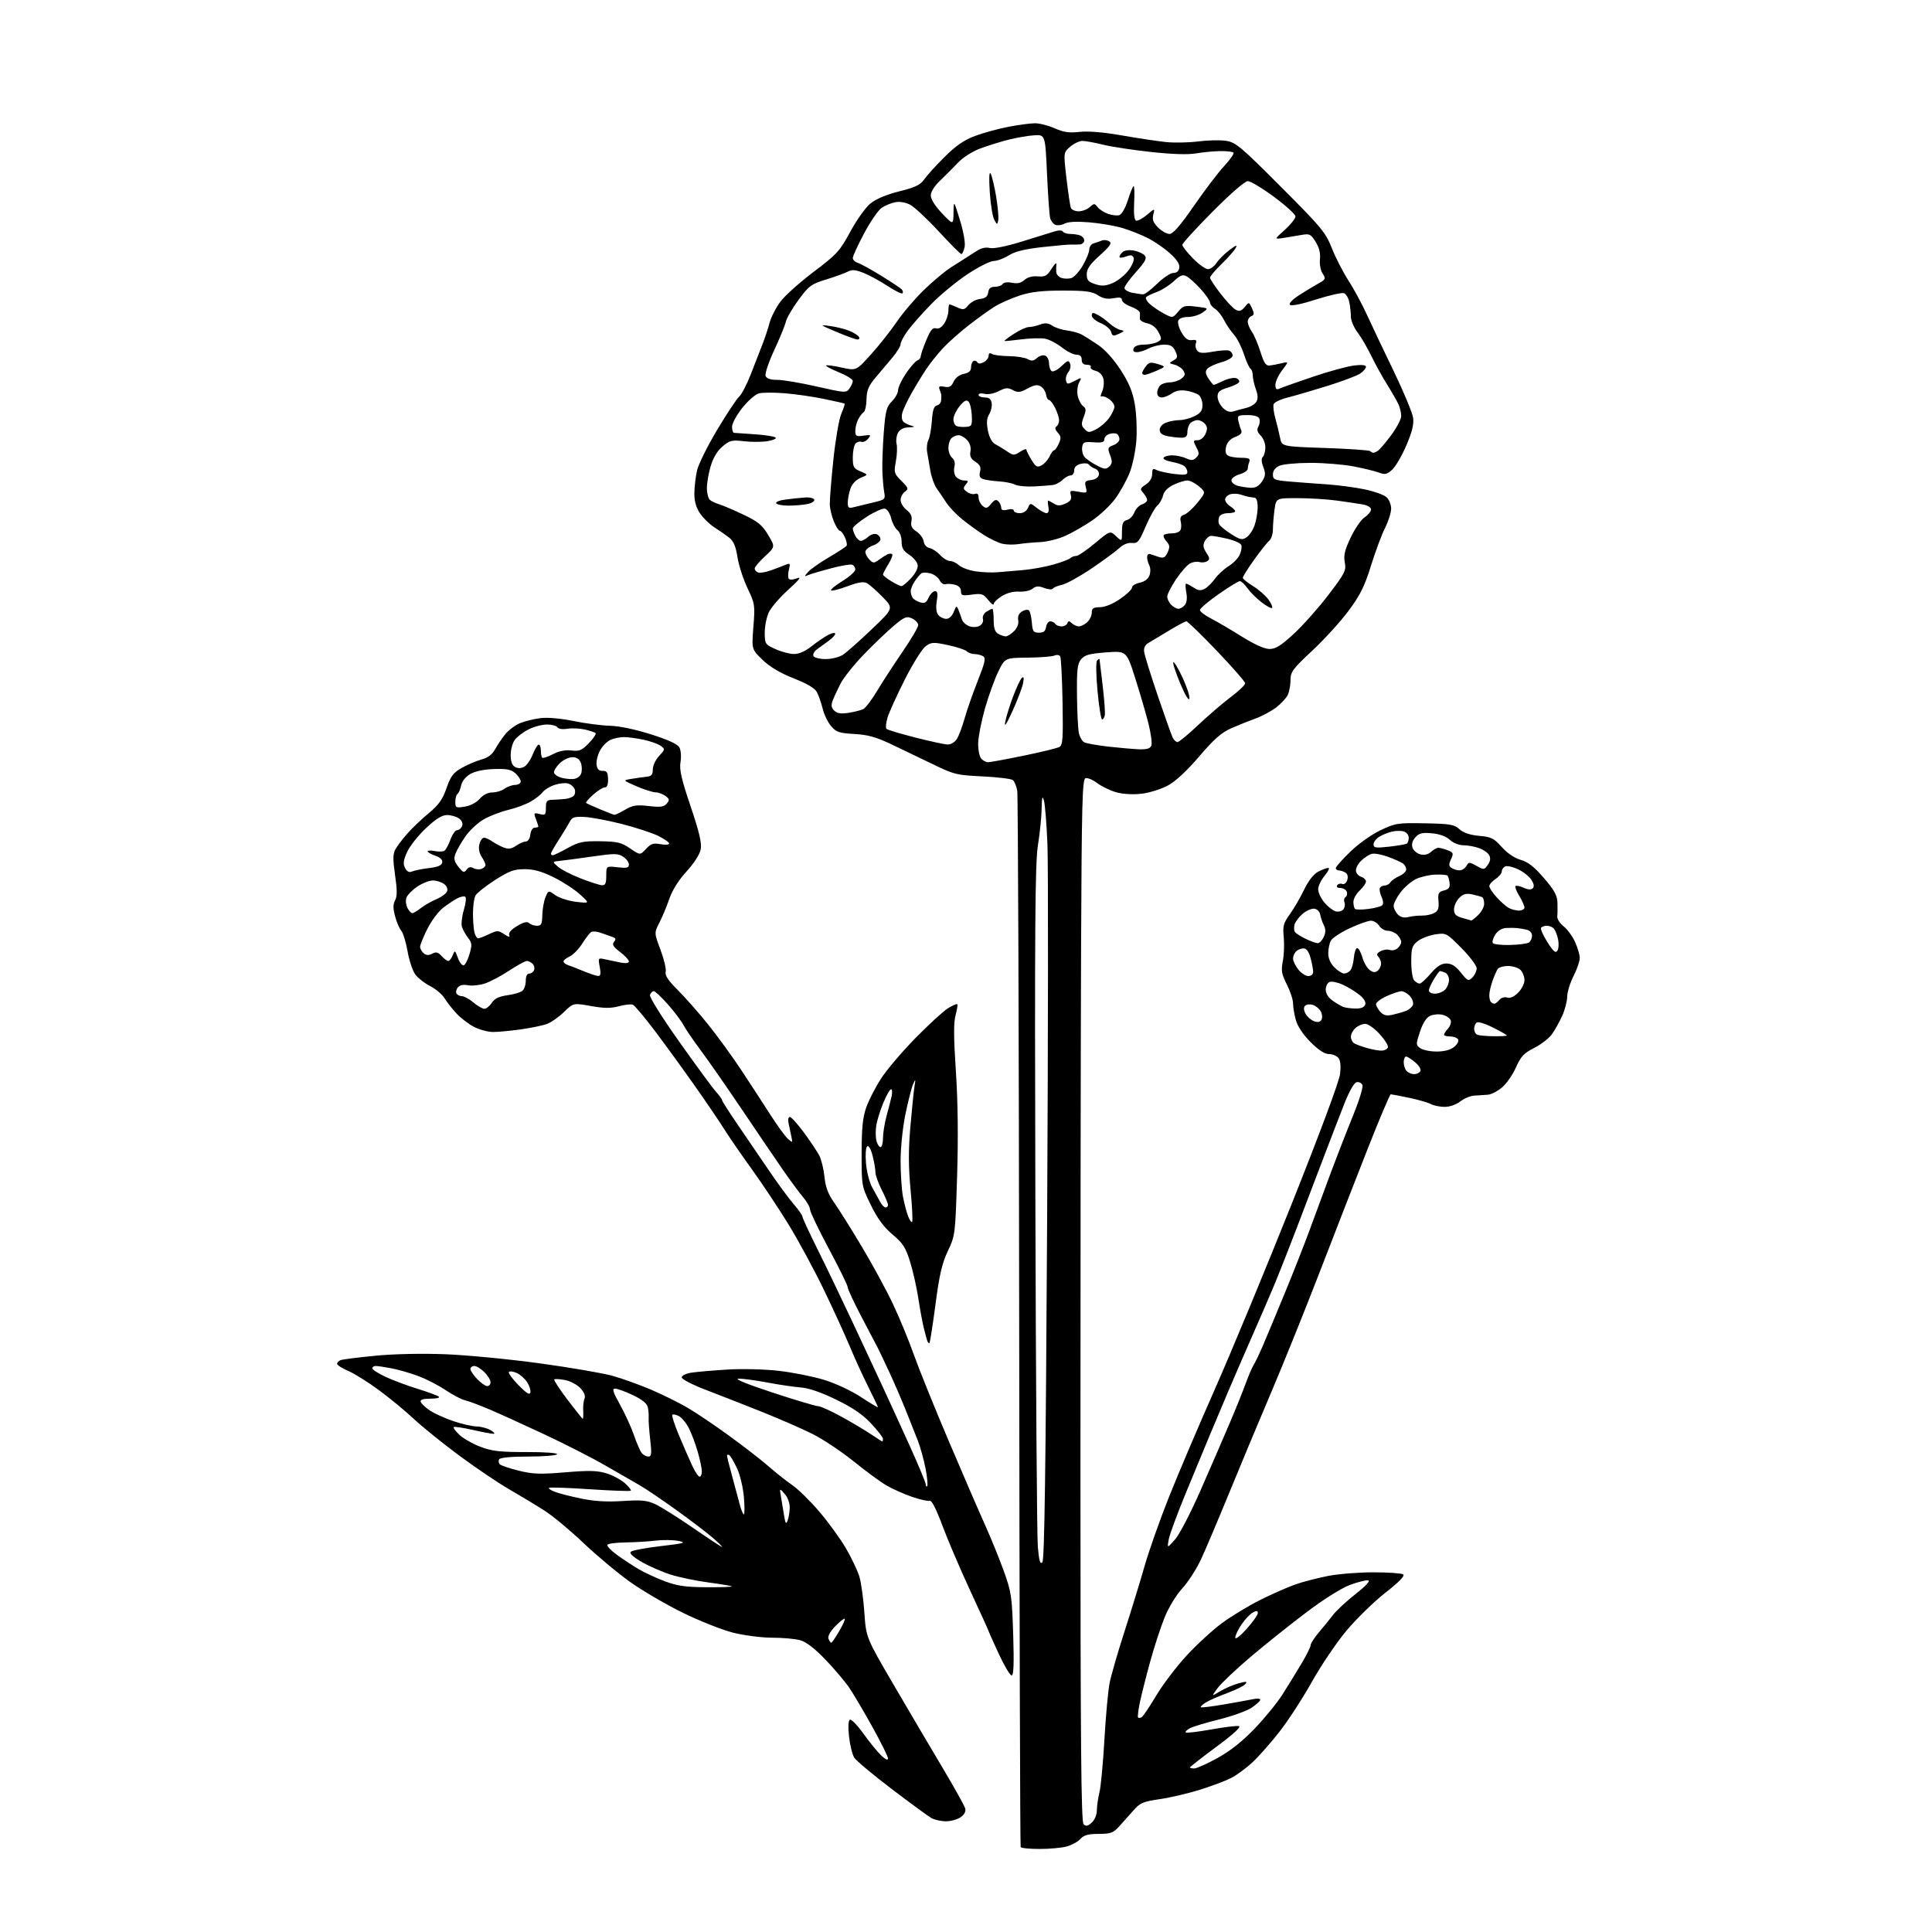 <?xml version="1.0" encoding="UTF-8" standalone="no"?>
<svg 
  version="1.1" 
  xmlns="http://www.w3.org/2000/svg" 
  xmlns:xlink="http://www.w3.org/1999/xlink" 
  xmlns:svg="http://www.w3.org/2000/svg"
  xmlns:rdf="http://www.w3.org/1999/02/22-rdf-syntax-ns#"
  xmlns:cc="http://creativecommons.org/ns#"
  xmlns:dc="http://purl.org/dc/elements/1.1/"
  viewBox="0 0 768 768"
  width="768"
  height="768"
>
<style>svg {background-color: white; }</style>"
<path stroke="none" fill="black" fill-rule="evenodd" d="M413.31,734.99C409.35,735.00 405.94,734.66 405.73,734.25C405.51,733.84 405.25,639.90 405.14,525.50C405.03,411.10 404.68,316.05 404.37,314.29C404.05,312.52 403.27,310.64 402.63,310.11C402.00,309.58 396.58,308.92 390.61,308.63C380.38,308.15 379.23,307.87 371.12,303.93C366.38,301.63 358.90,298.04 354.50,295.95C348.23,292.97 345.01,292.07 339.62,291.77C333.61,291.44 332.43,291.04 330.40,288.68C329.12,287.19 327.60,284.06 327.03,281.73C326.46,279.41 325.43,276.44 324.74,275.15C323.91,273.57 320.89,271.78 315.53,269.67C310.19,267.57 306.10,265.14 303.16,262.33C298.78,258.13 298.78,258.13 299.49,249.16C300.17,240.53 300.08,239.96 297.14,233.80C295.47,230.28 293.67,224.75 293.16,221.49C292.48,217.16 291.60,215.09 289.87,213.73C288.57,212.71 285.94,210.88 284.02,209.66C282.11,208.45 279.52,205.93 278.27,204.08C276.71,201.76 276.01,199.26 276.02,196.10C276.04,193.57 276.52,189.48 277.09,187.00C277.66,184.53 281.24,177.29 285.05,170.92C288.86,164.54 292.81,158.57 293.84,157.65C294.86,156.72 296.94,152.71 298.47,148.73C300.00,144.75 302.05,139.47 303.03,137.00C304.01,134.53 305.32,130.61 305.93,128.29C306.55,125.98 308.52,122.15 310.32,119.79C312.11,117.43 318.06,112.12 323.53,107.99C332.71,101.05 333.82,99.84 338.02,92.08C340.53,87.43 344.11,82.42 346.03,80.87C348.23,79.09 352.42,77.33 357.49,76.06C363.88,74.47 365.86,73.51 367.41,71.28C368.47,69.75 372.10,65.75 375.47,62.40C379.95,57.93 383.19,55.69 387.55,54.06C390.82,52.83 396.80,51.19 400.84,50.41C404.87,49.64 409.65,49.00 411.46,49.00C413.27,49.00 416.80,49.91 419.30,51.02C422.84,52.58 425.06,52.90 429.18,52.43C432.61,52.04 438.59,52.54 446.00,53.84C452.32,54.95 460.20,56.13 463.50,56.47C466.80,56.81 472.57,56.70 476.32,56.22C480.08,55.73 485.05,55.63 487.36,55.98C491.20,56.56 493.17,58.21 509.14,74.21C525.34,90.43 526.92,92.35 529.43,98.65C530.92,102.42 533.89,108.20 536.02,111.50C538.15,114.80 541.44,120.88 543.32,125.00C545.20,129.12 550.01,139.25 554.00,147.50C557.98,155.75 561.46,164.11 561.73,166.08C562.09,168.68 561.34,171.70 559.03,177.08C557.28,181.16 554.75,185.50 553.40,186.72C551.34,188.59 550.53,188.77 548.23,187.88C546.73,187.31 542.20,186.20 538.16,185.42C534.13,184.64 526.38,184.00 520.96,184.00C515.53,184.00 509.95,184.52 508.55,185.16C506.91,185.91 506.00,187.13 506.00,188.58C506.00,190.63 506.59,190.89 512.25,191.39C515.69,191.69 522.33,192.19 527.00,192.50C531.67,192.81 538.60,193.72 542.40,194.51C546.19,195.31 550.13,196.71 551.15,197.63C552.17,198.56 553.00,200.61 553.00,202.19C553.00,203.77 551.92,207.20 550.60,209.80C549.28,212.40 546.77,219.15 545.01,224.80C542.43,233.10 540.73,236.54 536.09,242.78C532.94,247.03 526.46,254.15 521.68,258.61C513.89,265.89 513.00,267.09 513.00,270.32C513.00,272.29 512.52,274.94 511.93,276.20C511.34,277.47 509.26,279.72 507.32,281.21C505.37,282.70 501.70,284.67 499.14,285.60C496.59,286.52 492.23,288.28 489.45,289.49C485.55,291.20 482.63,293.77 476.71,300.69C471.82,306.41 467.31,310.60 464.27,312.24C461.65,313.66 457.00,315.13 453.94,315.50C450.59,315.91 446.63,315.71 443.94,315.00C441.50,314.35 438.02,312.69 436.20,311.32C434.39,309.95 432.26,309.07 431.47,309.37C430.24,309.85 429.99,319.62 429.75,375.71C429.60,411.90 429.48,505.04 429.49,582.70C429.50,692.86 429.77,724.17 430.73,725.13C431.69,726.09 432.38,725.97 433.98,724.52C435.16,723.45 436.01,721.41 436.02,719.60C436.04,717.89 436.50,714.70 437.05,712.50C437.60,710.30 438.49,700.85 439.02,691.50C439.56,682.15 440.49,672.02 441.09,669.00C441.69,665.98 444.36,656.75 447.02,648.50C449.68,640.25 453.27,628.57 454.98,622.55C456.70,616.53 461.07,604.15 464.70,595.05C468.32,585.95 476.57,566.58 483.02,552.00C489.47,537.42 503.16,504.43 513.43,478.67C524.62,450.64 532.35,429.88 532.69,426.94C533.08,423.69 532.85,421.52 532.01,420.52C531.32,419.68 529.62,419.00 528.23,419.00C526.56,419.00 524.12,417.41 520.97,414.25C518.01,411.29 515.81,407.99 515.12,405.50C514.51,403.30 514.01,400.30 514.01,398.84C514.00,397.38 512.89,394.01 511.54,391.34C509.45,387.21 509.21,385.85 509.95,382.03C510.42,379.58 510.58,375.30 510.31,372.53C509.87,368.14 510.17,366.99 512.69,363.50C514.28,361.30 516.84,356.91 518.37,353.73C520.16,350.05 522.20,347.43 524.03,346.48C525.61,345.67 527.41,345.00 528.04,345.00C528.67,345.00 528.01,346.38 526.59,348.08C525.17,349.77 524.00,352.21 524.00,353.50C524.00,354.79 525.12,357.18 526.49,358.80C527.86,360.43 529.87,361.99 530.95,362.28C532.04,362.56 533.40,362.22 533.98,361.52C534.56,360.83 534.77,359.57 534.45,358.73C534.13,357.89 534.32,356.92 534.89,356.57C535.45,356.22 535.66,355.28 535.35,354.47C535.04,353.66 533.91,353.00 532.83,353.00C531.70,353.00 531.16,352.55 531.54,351.93C531.91,351.34 532.81,351.10 533.55,351.38C534.33,351.68 535.18,351.02 535.56,349.82C535.96,348.54 535.69,347.42 534.86,346.89C534.11,346.42 532.94,346.02 532.25,346.02C531.56,346.01 531.00,345.58 531.00,345.06C531.00,344.55 533.60,341.62 536.78,338.55C540.03,335.41 545.29,331.68 548.81,330.01C554.73,327.21 555.68,327.07 566.45,327.28C576.50,327.47 578.12,327.75 580.17,329.63C581.74,331.06 584.30,331.92 587.97,332.26C592.81,332.69 593.86,333.21 596.97,336.71C599.16,339.15 602.02,341.10 604.50,341.81C607.44,342.65 609.89,344.57 613.75,349.06C617.89,353.88 619.02,355.94 619.12,358.84C619.18,360.85 619.15,363.31 619.04,364.30C618.94,365.29 620.07,367.05 621.55,368.22C623.04,369.39 625.08,372.18 626.10,374.42C627.12,376.66 627.97,379.53 627.98,380.78C627.99,382.04 626.88,385.29 625.50,388.00C624.12,390.71 622.99,394.41 622.98,396.22C622.97,398.02 622.07,401.45 620.99,403.82C619.92,406.20 618.09,409.48 616.93,411.10C615.77,412.73 612.60,415.18 609.89,416.56C605.76,418.65 604.57,419.92 602.62,424.31C601.35,427.20 598.85,430.79 597.07,432.28C595.30,433.78 592.76,435.08 591.42,435.17C590.09,435.27 587.69,435.43 586.10,435.52C584.50,435.62 581.97,436.67 580.46,437.85C578.87,439.10 576.30,440.00 574.30,440.00C572.41,440.00 569.93,439.50 568.77,438.88C567.62,438.26 563.71,437.14 560.09,436.38C556.47,435.62 553.21,435.00 552.85,435.00C552.50,435.00 548.35,444.79 543.64,456.75C538.93,468.71 530.39,490.65 524.66,505.50C518.93,520.35 510.32,541.73 505.52,553.00C500.72,564.27 493.20,582.27 488.81,593.00C484.41,603.73 479.34,615.72 477.52,619.65C475.70,623.59 472.33,628.86 470.01,631.37C467.59,634.00 464.61,638.88 462.97,642.91C461.40,646.76 458.79,654.76 457.16,660.70C455.53,666.64 453.70,673.93 453.08,676.90C452.46,679.86 452.16,682.50 452.41,682.75C452.66,683.00 453.32,682.92 453.88,682.57C454.44,682.23 457.01,678.40 459.59,674.06C462.17,669.72 467.58,662.59 471.62,658.20C475.66,653.81 482.01,647.97 485.73,645.23C489.45,642.48 496.32,638.32 501.00,635.98C505.68,633.64 511.98,630.86 515.00,629.81C518.02,628.76 523.88,627.25 528.00,626.45C532.12,625.65 540.23,625.01 546.00,625.02C551.77,625.02 557.06,625.39 557.75,625.82C558.60,626.37 556.36,628.69 550.67,633.16C546.09,636.77 539.13,643.56 535.20,648.26C531.28,652.95 525.10,662.10 521.48,668.58C517.85,675.06 512.05,683.99 508.58,688.43C505.11,692.87 500.23,698.38 497.74,700.68C495.24,702.98 491.47,705.74 489.35,706.81C487.23,707.89 481.73,709.96 477.12,711.41C472.50,712.86 465.30,714.56 461.12,715.17C454.33,716.17 453.17,716.67 450.50,719.73C448.85,721.62 446.30,724.48 444.83,726.09C442.50,728.62 441.44,729.00 436.73,729.00C432.59,729.00 430.89,729.47 429.51,730.99C428.51,732.09 426.08,733.44 424.10,733.99C422.12,734.54 417.26,734.99 413.31,734.99zM376.03,723.99C374.09,723.98 371.51,723.41 370.30,722.74C369.09,722.06 362.00,716.87 354.54,711.21C347.09,705.55 340.36,699.92 339.59,698.71C338.82,697.49 337.88,693.74 337.51,690.36C337.09,686.61 337.22,683.98 337.82,683.61C338.37,683.27 340.84,685.81 343.30,689.25C345.77,692.69 348.96,696.59 350.39,697.92C352.02,699.43 353.00,699.85 353.00,699.02C353.00,698.29 350.23,692.69 346.85,686.59C343.46,680.49 339.33,673.48 337.66,671.00C335.99,668.52 331.71,663.46 328.15,659.75C323.85,655.27 320.47,652.67 318.09,652.01C316.11,651.46 311.08,651.01 306.91,651.01C302.66,651.00 295.84,650.12 291.41,649.01C287.06,647.91 278.10,644.36 271.50,641.13C264.90,637.90 255.46,632.38 250.52,628.88C245.59,625.37 237.26,618.42 232.02,613.44C226.79,608.45 219.80,602.64 216.50,600.53C213.20,598.41 206.85,594.58 202.40,592.01C197.94,589.44 188.94,583.36 182.40,578.50C175.85,573.64 167.80,567.13 164.50,564.04C161.20,560.94 155.00,555.82 150.71,552.66C146.43,549.49 140.92,546.04 138.46,544.98C136.01,543.93 134.00,542.65 134.00,542.14C134.00,541.63 134.63,540.97 135.41,540.67C136.18,540.38 142.37,539.59 149.16,538.93C156.61,538.21 167.64,537.97 177.00,538.33C185.53,538.66 202.40,540.28 214.50,541.94C226.60,543.60 239.66,545.84 243.52,546.92C247.38,548.00 254.27,550.48 258.84,552.43C263.40,554.38 269.91,557.61 273.31,559.59C276.72,561.58 284.23,566.65 290.00,570.85C295.77,575.05 302.81,580.51 305.64,582.99C308.46,585.47 312.65,588.79 314.95,590.36C317.25,591.94 322.07,596.66 325.66,600.86C329.25,605.06 334.01,611.62 336.25,615.44C338.48,619.26 340.89,624.32 341.61,626.70C342.32,629.07 343.22,635.50 343.60,640.99C344.28,650.96 344.28,650.96 355.24,669.73C361.27,680.05 370.03,694.91 374.69,702.74C379.36,710.57 383.40,717.82 383.68,718.87C384.00,720.10 383.36,721.34 381.86,722.38C380.59,723.27 377.97,723.99 376.03,723.99zM474.75,702.99C475.71,702.98 479.88,701.11 484.00,698.83C489.06,696.04 493.87,692.22 498.78,687.10C502.79,682.92 507.77,676.80 509.86,673.50C511.95,670.20 515.31,664.73 517.33,661.35C519.35,657.97 521.00,654.65 521.00,653.97C521.00,653.30 522.46,651.02 524.25,648.92C526.04,646.82 528.59,643.68 529.93,641.93C531.26,640.18 535.29,636.45 538.88,633.63C542.98,630.41 544.82,628.40 543.85,628.21C543.00,628.05 539.73,628.88 536.58,630.05C533.20,631.32 526.08,635.80 519.18,641.02C512.76,645.87 502.82,653.81 497.09,658.67C491.37,663.53 485.52,669.06 484.09,670.96C481.50,674.42 481.50,674.42 485.00,672.31C486.93,671.14 490.22,669.73 492.32,669.16C495.47,668.30 495.95,668.36 495.04,669.45C494.43,670.18 491.14,671.81 487.72,673.07C484.30,674.33 480.47,676.02 479.22,676.82C477.96,677.62 477.11,678.45 477.33,678.66C477.55,678.88 481.72,678.37 486.61,677.53C491.50,676.69 496.74,675.74 498.25,675.42C499.76,675.10 501.00,675.21 500.99,675.67C500.99,676.13 499.46,677.54 497.59,678.81C495.72,680.08 489.92,682.18 484.69,683.48C479.46,684.77 474.20,686.36 473.01,687.00C471.81,687.64 471.06,688.40 471.35,688.68C471.64,688.97 476.12,688.44 481.32,687.51C486.51,686.57 491.52,685.96 492.44,686.15C493.55,686.38 490.51,689.19 483.56,694.35C477.75,698.66 473.00,702.37 473.00,702.60C473.00,702.82 473.79,702.99 474.75,702.99zM402.12,666.00C401.50,666.00 399.19,662.11 396.99,657.36C394.80,652.61 393.00,648.58 393.00,648.42C393.00,648.25 389.70,641.00 385.67,632.31C381.64,623.61 376.64,611.92 374.57,606.32C372.23,600.01 370.35,596.31 369.62,596.59C368.97,596.84 365.79,596.13 362.55,595.02C359.31,593.90 354.72,591.85 352.34,590.46C349.96,589.07 344.08,584.74 339.26,580.85C334.44,576.96 327.12,572.09 323.00,570.03C318.88,567.97 309.88,564.03 303.00,561.28C296.12,558.53 286.11,554.61 280.75,552.56C275.35,550.50 271.00,548.27 271.00,547.55C271.00,546.83 272.65,546.00 274.75,545.67C276.81,545.34 283.23,544.79 289.00,544.43C294.99,544.06 303.80,544.27 309.50,544.92C315.00,545.54 323.10,547.15 327.50,548.49C332.12,549.89 338.35,552.80 342.25,555.36C345.96,557.81 349.00,559.61 349.00,559.38C349.00,559.15 347.25,555.48 345.12,551.23C342.99,546.98 339.65,539.67 337.71,535.00C335.76,530.33 331.12,520.20 327.40,512.50C323.68,504.80 317.47,493.32 313.61,487.00C309.74,480.68 303.17,470.77 299.01,465.00C294.84,459.23 289.88,452.02 287.98,449.00C286.09,445.98 280.90,438.32 276.45,432.00C272.00,425.68 264.88,415.86 260.62,410.19C256.36,404.53 252.27,399.66 251.54,399.38C250.81,399.10 248.31,399.38 245.99,400.00C242.78,400.87 240.11,400.84 234.85,399.90C227.93,398.67 227.93,398.67 224.21,402.27C222.17,404.26 219.15,406.39 217.50,407.01C215.85,407.64 211.12,408.62 207.00,409.20C202.88,409.78 197.89,410.24 195.93,410.23C193.96,410.23 190.59,409.31 188.43,408.20C186.27,407.09 183.12,404.67 181.43,402.84C179.74,401.00 177.60,398.27 176.67,396.76C175.73,395.26 173.22,393.13 171.08,392.04C168.94,390.95 166.29,388.92 165.20,387.52C164.10,386.13 162.68,381.95 162.03,378.24C161.38,374.53 160.25,370.82 159.52,370.00C158.79,369.18 157.68,366.59 157.06,364.25C156.21,361.09 156.21,359.47 157.06,357.89C157.91,356.30 157.91,353.78 157.05,347.91C156.17,341.88 156.18,339.53 157.09,337.78C157.75,336.53 159.87,333.70 161.80,331.50C163.73,329.30 167.60,325.60 170.41,323.27C174.41,319.94 175.93,317.81 177.50,313.29C179.15,308.55 180.19,307.15 183.50,305.28C185.70,304.03 189.22,302.52 191.33,301.94C193.97,301.21 195.68,299.93 196.83,297.81C197.75,296.13 199.57,293.44 200.87,291.84C202.17,290.24 204.79,288.28 206.68,287.49C208.57,286.70 212.23,285.79 214.81,285.47C217.65,285.11 222.86,285.57 228.00,286.62C232.68,287.58 239.20,288.42 242.50,288.50C246.14,288.59 252.54,289.93 258.76,291.91C265.76,294.13 269.35,295.79 270.08,297.15C270.68,298.26 270.87,300.83 270.51,302.94C270.01,305.93 270.85,309.63 274.52,320.51C277.99,330.80 279.01,335.12 278.55,337.60C278.17,339.61 275.95,343.08 272.94,346.38C269.80,349.81 267.26,353.83 266.10,357.22C265.08,360.18 263.30,364.45 262.14,366.72C260.03,370.85 260.03,370.85 262.58,377.62C263.98,381.35 264.90,385.27 264.62,386.34C264.26,387.74 265.60,389.76 269.38,393.51C272.28,396.39 277.68,402.51 281.39,407.12C285.09,411.73 290.95,419.77 294.42,425.00C297.88,430.23 303.06,438.17 305.92,442.65C308.78,447.13 312.03,451.62 313.13,452.62C315.12,454.42 315.14,454.40 314.51,451.47C314.16,449.84 313.67,447.49 313.42,446.25C313.17,445.01 313.42,444.00 313.98,444.00C314.54,444.00 317.07,446.81 319.61,450.25C322.14,453.69 324.87,457.79 325.69,459.36C326.50,460.94 327.43,464.75 327.75,467.84C328.17,471.94 329.19,474.67 331.54,477.97C333.31,480.46 338.26,488.35 342.54,495.50C346.82,502.65 352.44,513.00 355.03,518.50C357.62,524.00 361.33,533.00 363.27,538.50C365.21,544.00 371.39,559.30 377.00,572.50C382.61,585.70 389.13,600.77 391.49,606.00C393.85,611.23 397.24,619.55 399.02,624.50C402.03,632.88 402.29,634.62 402.76,649.75C403.12,661.53 402.95,666.00 402.12,666.00zM330.43,653.00C330.70,653.00 332.11,650.95 333.58,648.45C335.04,645.95 336.05,643.71 335.80,643.47C335.56,643.23 333.87,644.57 332.05,646.45C329.98,648.59 328.96,650.46 329.34,651.43C329.67,652.30 330.16,653.00 330.43,653.00zM495.54,647.53C498.00,644.79 500.00,641.96 500.00,641.24C500.00,640.24 499.53,640.18 498.02,640.99C496.93,641.57 494.90,643.72 493.52,645.76C492.13,647.80 491.02,650.15 491.04,650.98C491.07,651.85 492.99,650.38 495.54,647.53zM280.92,630.95C286.65,630.98 291.15,630.83 290.92,630.61C290.69,630.40 286.55,629.71 281.72,629.07C276.90,628.44 270.15,627.04 266.72,625.97C263.30,624.90 258.09,622.63 255.14,620.92C251.66,618.92 250.11,617.49 250.74,616.86C251.28,616.32 256.62,615.31 262.61,614.61C272.12,613.50 273.02,613.24 269.74,612.56C267.67,612.13 263.62,612.06 260.74,612.41C257.86,612.76 252.46,613.09 248.74,613.13C245.02,613.18 241.74,613.60 241.45,614.08C241.16,614.55 242.85,616.34 245.21,618.06C247.57,619.77 251.47,622.34 253.89,623.77C256.30,625.19 261.03,627.37 264.39,628.62C269.25,630.43 272.63,630.91 280.92,630.95zM414.35,621.06C415.20,620.20 415.69,584.84 416.25,485.20C416.66,411.12 416.71,343.81 416.38,335.63C416.04,327.45 415.40,319.57 414.97,318.13C414.36,316.11 414.15,316.89 414.07,321.50C414.01,324.80 413.35,331.32 412.59,336.00C411.47,342.97 411.28,368.11 411.57,476.00C411.76,548.33 412.20,610.81 412.55,614.85C413.03,620.42 413.47,621.93 414.35,621.06zM287.00,614.93C287.27,614.93 285.70,613.35 283.50,611.43C281.30,609.50 274.77,604.53 269.00,600.37C263.23,596.21 256.48,591.66 254.00,590.25C251.53,588.85 245.45,585.36 240.50,582.48C235.55,579.61 224.75,574.10 216.50,570.23C208.25,566.37 198.35,561.86 194.50,560.23C190.65,558.59 186.31,556.97 184.87,556.64C183.42,556.30 179.93,554.47 177.13,552.59C174.32,550.70 169.45,548.19 166.30,547.01C163.15,545.83 158.35,544.45 155.65,543.93C152.94,543.42 150.11,543.00 149.36,543.00C148.61,543.00 148.00,543.42 148.00,543.93C148.00,544.44 150.36,545.96 153.25,547.31C156.14,548.66 161.88,550.81 166.00,552.08C170.12,553.35 173.93,554.75 174.45,555.20C174.97,555.64 173.47,556.00 171.12,556.00C168.14,556.00 166.96,556.38 167.24,557.25C167.47,557.94 169.09,559.47 170.85,560.67C172.61,561.86 176.82,563.77 180.22,564.92C183.61,566.06 187.76,567.02 189.44,567.04C191.12,567.05 193.62,567.71 195.00,568.50C196.38,569.29 196.91,569.95 196.20,569.96C195.48,569.98 191.74,569.28 187.88,568.40C184.02,567.53 180.64,567.03 180.36,567.30C180.09,567.57 181.14,568.98 182.68,570.42C184.23,571.86 187.97,573.98 191.00,575.13C195.56,576.87 198.69,577.23 209.25,577.21C216.61,577.20 221.76,577.57 221.44,578.09C221.13,578.59 215.99,579.00 210.00,579.00C203.24,579.00 198.86,579.41 198.45,580.09C198.08,580.69 198.18,581.58 198.67,582.07C199.17,582.57 202.57,583.71 206.23,584.62C211.84,586.00 214.74,586.10 224.69,585.27C234.08,584.48 237.42,584.56 241.00,585.65C243.47,586.40 246.79,588.17 248.37,589.56C249.94,590.96 251.02,592.32 250.75,592.58C250.49,592.84 243.18,592.58 234.50,592.00C225.82,591.42 218.50,591.17 218.22,591.44C217.95,591.72 219.02,592.44 220.61,593.04C222.20,593.65 226.88,594.85 231.00,595.70C236.25,596.79 241.20,597.08 247.50,596.68C254.99,596.19 257.17,596.40 260.50,597.94C262.70,598.96 269.45,603.20 275.50,607.36C281.55,611.53 286.73,614.94 287.00,614.93zM467.06,612.00C468.81,610.05 473.30,601.42 477.21,592.50C481.07,583.70 486.24,571.77 488.70,566.00C491.16,560.23 494.07,553.02 495.16,550.00C496.26,546.98 497.71,543.60 498.39,542.50C499.06,541.40 500.68,538.02 501.98,535.00C503.28,531.98 507.22,522.52 510.74,514.00C514.26,505.48 518.85,493.77 520.95,488.00C523.05,482.23 526.79,472.10 529.26,465.50C531.74,458.90 535.65,448.87 537.97,443.20C540.28,437.54 541.91,432.22 541.59,431.38C541.27,430.54 540.25,430.00 539.33,430.18C538.26,430.38 536.42,433.62 534.29,439.00C532.45,443.68 528.72,453.35 526.01,460.50C523.30,467.65 518.58,480.02 515.53,488.00C512.48,495.98 508.58,505.88 506.88,510.00C505.17,514.12 501.29,523.12 498.25,530.00C495.22,536.88 490.73,547.23 488.28,553.00C485.83,558.77 482.33,567.10 480.49,571.50C478.66,575.90 474.47,586.02 471.18,594.00C467.90,601.98 464.92,610.08 464.57,612.00C463.94,615.50 463.94,615.50 467.06,612.00zM313.09,604.46C313.51,603.38 313.89,601.09 313.93,599.36C313.97,597.53 313.14,595.24 311.93,593.86C309.85,591.50 309.85,591.50 310.45,595.00C310.78,596.92 311.34,600.28 311.69,602.46C312.20,605.65 312.47,606.04 313.09,604.46zM295.68,602.00C296.02,602.00 296.03,598.91 295.71,595.14C295.39,591.29 294.18,586.23 292.95,583.62C291.75,581.07 290.37,578.73 289.88,578.43C289.40,578.13 289.00,578.22 289.00,578.63C289.00,579.04 289.87,582.55 290.94,586.44C292.00,590.32 293.37,595.41 293.98,597.75C294.58,600.09 295.35,602.00 295.68,602.00zM368.57,590.76C368.88,590.45 368.60,587.34 367.94,583.85C367.28,580.36 365.86,575.25 364.79,572.50C363.72,569.75 361.48,564.12 359.82,560.00C358.17,555.88 355.23,549.12 353.31,545.00C351.38,540.88 349.43,536.77 348.97,535.88C348.52,534.99 345.64,529.50 342.57,523.68C339.51,517.86 337.00,512.50 337.00,511.77C337.00,511.03 333.63,504.14 329.51,496.46C325.40,488.78 322.02,481.75 322.01,480.83C322.01,479.91 320.76,477.69 319.25,475.91C317.74,474.13 314.14,469.25 311.25,465.08C308.36,460.91 301.00,450.07 294.89,441.00C288.78,431.93 281.42,421.35 278.53,417.50C275.65,413.65 272.58,409.15 271.71,407.50C270.84,405.85 268.04,402.14 265.49,399.25C262.93,396.36 260.42,394.00 259.89,394.00C259.37,394.00 258.69,394.65 258.38,395.45C258.06,396.30 262.85,403.99 270.08,414.20C276.82,423.71 283.38,432.65 284.67,434.05C285.95,435.46 287.00,436.91 287.00,437.27C287.00,437.64 289.71,441.89 293.01,446.72C296.32,451.55 301.93,459.77 305.47,465.00C309.01,470.23 313.50,476.35 315.45,478.61C317.40,480.87 318.99,483.12 318.97,483.61C318.96,484.10 321.64,489.90 324.93,496.50C328.22,503.10 334.49,516.15 338.87,525.50C343.25,534.85 348.68,546.49 350.94,551.37C353.21,556.26 357.97,566.68 361.53,574.53C365.09,582.38 368.00,589.38 368.00,590.07C368.00,590.77 368.26,591.08 368.57,590.76zM278.11,587.00C278.60,587.00 279.00,586.06 279.00,584.90C279.00,583.75 278.27,580.26 277.37,577.15C276.48,574.04 274.90,569.83 273.87,567.78C272.84,565.74 271.06,563.57 269.91,562.95C268.77,562.34 267.58,562.09 267.27,562.40C266.96,562.71 268.17,566.46 269.97,570.73C271.76,575.00 274.13,580.41 275.22,582.75C276.32,585.09 277.62,587.00 278.11,587.00zM257.74,579.00C258.99,579.00 259.11,577.91 258.47,572.25C258.04,568.54 257.77,564.60 257.85,563.50C257.93,562.40 257.77,560.52 257.50,559.32C257.17,557.89 255.14,556.26 251.56,554.57C248.57,553.16 245.40,552.00 244.51,552.00C243.24,552.00 243.64,553.31 246.45,558.35C248.41,561.84 250.90,567.31 252.00,570.49C253.09,573.68 254.50,576.89 255.12,577.64C255.74,578.39 256.92,579.00 257.74,579.00zM350.73,573.00C350.88,573.00 351.00,572.53 351.00,571.96C351.00,571.38 348.88,568.65 346.29,565.88C342.92,562.27 338.95,559.56 332.39,556.37C326.43,553.47 321.49,551.77 318.35,551.54C315.68,551.34 309.74,550.46 305.14,549.59C300.54,548.71 295.37,548.02 293.64,548.05C291.67,548.07 296.63,550.11 307.00,553.53C316.07,556.52 324.28,558.97 325.24,558.98C326.19,558.99 330.47,560.93 334.74,563.30C339.01,565.66 344.30,568.81 346.48,570.30C348.67,571.78 350.58,573.00 350.73,573.00zM231.67,564.00C231.85,564.00 231.92,562.54 231.83,560.75C231.74,558.96 231.98,556.80 232.37,555.93C232.81,554.95 232.21,553.43 230.72,551.83C229.42,550.43 226.66,548.97 224.58,548.58C222.50,548.19 220.58,548.08 220.32,548.34C220.06,548.60 222.43,552.23 225.59,556.41C228.75,560.58 231.48,564.00 231.67,564.00zM210.83,553.50C211.02,552.62 210.43,550.78 209.53,549.41C208.63,548.03 206.79,546.41 205.44,545.79C204.09,545.18 202.68,544.98 202.31,545.36C201.93,545.73 203.62,548.08 206.06,550.57C209.33,553.91 210.59,554.68 210.83,553.50zM193.69,551.00C194.41,551.00 195.00,550.30 195.00,549.45C195.00,548.60 193.90,546.80 192.55,545.45C191.20,544.10 189.40,543.00 188.55,543.00C187.70,543.00 187.00,543.54 187.00,544.20C187.00,544.85 188.21,546.65 189.69,548.20C191.16,549.74 192.96,551.00 193.69,551.00zM369.48,533.86C369.24,534.09 368.83,533.66 368.57,532.89C368.31,532.13 367.66,529.70 367.13,527.50C366.60,525.30 365.66,520.12 365.03,516.00C364.41,511.88 362.96,505.43 361.81,501.69C360.02,495.89 358.97,494.25 354.79,490.73C351.29,487.77 348.81,484.41 346.19,479.04C342.51,471.53 342.50,471.46 342.51,458.50C342.51,448.56 342.94,444.28 344.31,440.31C345.31,437.46 347.95,432.29 350.19,428.81C352.42,425.34 358.58,418.08 363.88,412.68C369.17,407.28 374.99,401.94 376.80,400.82C378.62,399.69 380.29,398.96 380.53,399.19C380.76,399.42 380.45,401.39 379.85,403.56C379.05,406.44 379.08,412.42 379.98,425.87C380.78,438.00 380.95,452.19 380.46,467.65C379.74,490.78 379.70,491.12 376.79,497.28C374.48,502.17 373.42,506.70 371.88,518.46C370.79,526.69 369.71,533.62 369.48,533.86zM362.59,485.75C362.88,485.45 362.60,479.65 361.96,472.86C361.11,463.79 361.09,457.17 361.88,448.00C362.47,441.12 363.20,433.93 363.50,432.00C364.01,428.80 363.96,428.72 362.96,431.00C362.36,432.38 361.00,437.71 359.93,442.86C358.84,448.17 358.00,456.22 358.00,461.47C358.00,466.56 358.42,472.93 358.93,475.61C359.44,478.30 360.35,481.80 360.96,483.39C361.56,484.98 362.29,486.04 362.59,485.75zM352.04,480.00C352.57,480.00 353.00,479.54 353.00,478.97C353.00,478.40 351.88,475.71 350.50,473.00C349.12,470.29 348.00,467.13 348.00,465.98C348.00,464.83 347.50,461.89 346.88,459.46C346.25,456.94 345.33,455.29 344.76,455.65C344.16,456.02 343.95,458.79 344.24,462.39C344.52,465.75 345.62,470.07 346.71,472.00C347.79,473.93 349.21,476.51 349.87,477.75C350.53,478.99 351.50,480.00 352.04,480.00zM350.02,456.00C350.56,456.00 351.00,454.38 351.00,452.40C351.00,450.43 351.64,446.49 352.41,443.65C353.19,440.82 354.10,437.26 354.43,435.75C354.77,434.24 354.66,433.00 354.20,433.00C353.74,433.00 352.37,435.42 351.14,438.37C349.92,441.32 348.66,445.35 348.34,447.32C348.02,449.28 348.04,452.04 348.40,453.45C348.75,454.85 349.48,456.00 350.02,456.00zM562.14,427.00C563.10,427.00 564.21,426.48 564.60,425.84C565.02,425.17 564.17,423.68 562.60,422.34C561.11,421.05 559.46,420.00 558.94,420.00C558.42,420.00 558.00,421.04 558.00,422.30C558.00,423.56 558.54,425.14 559.20,425.80C559.86,426.46 561.18,427.00 562.14,427.00zM549.42,417.64C550.48,417.56 551.52,416.97 551.73,416.32C551.95,415.67 550.47,413.31 548.44,411.07C546.41,408.82 543.85,407.00 542.71,407.00C541.58,407.00 539.83,407.74 538.83,408.65C537.82,409.57 537.00,411.11 537.00,412.10C537.00,413.08 537.56,414.25 538.25,414.69C538.94,415.14 541.30,416.01 543.50,416.64C545.70,417.26 548.36,417.71 549.42,417.64zM571.08,418.00C574.15,418.00 576.56,417.36 578.05,416.16C579.33,415.12 580.01,413.82 579.60,413.16C579.21,412.52 577.78,412.00 576.44,412.00C575.10,412.00 574.00,411.70 574.00,411.33C574.00,410.96 574.73,409.85 575.62,408.87C576.51,407.88 576.98,406.40 576.66,405.57C576.35,404.74 574.91,403.76 573.47,403.40C572.03,403.04 569.81,403.22 568.53,403.80C566.99,404.51 565.62,406.62 564.47,410.10C562.80,415.12 562.80,415.38 564.56,416.66C565.56,417.40 568.50,418.00 571.08,418.00zM593.75,411.92C596.64,411.96 599.00,411.83 599.00,411.62C599.00,411.41 596.57,410.01 593.59,408.50C590.62,407.00 587.69,406.07 587.09,406.44C586.49,406.81 586.00,407.95 586.00,408.98C586.00,410.00 586.56,411.06 587.25,411.34C587.94,411.62 590.86,411.88 593.75,411.92zM525.29,405.39C525.73,404.64 525.62,403.15 525.04,402.08C524.47,401.01 523.06,399.84 521.90,399.47C520.74,399.10 519.35,399.25 518.81,399.79C518.15,400.45 518.21,401.52 518.97,402.95C519.61,404.14 521.11,405.48 522.32,405.93C523.82,406.50 524.75,406.33 525.29,405.39zM553.44,403.41C555.12,403.04 557.52,402.36 558.78,401.89C560.03,401.42 561.32,400.33 561.65,399.48C561.97,398.62 561.44,397.04 560.47,395.96C559.49,394.88 557.97,394.01 557.10,394.02C556.22,394.03 553.59,394.91 551.25,395.97C548.91,397.03 547.00,398.45 547.00,399.12C547.00,399.79 547.76,401.18 548.69,402.21C549.96,403.61 551.13,403.91 553.44,403.41zM192.55,401.00C193.32,401.00 194.65,399.93 195.51,398.63C196.62,396.93 198.35,396.09 201.68,395.63C204.22,395.28 206.91,394.49 207.65,393.88C208.39,393.26 209.00,391.46 209.00,389.88C209.00,388.08 209.53,387.00 210.39,387.00C211.16,387.00 212.02,386.38 212.31,385.62C212.61,384.86 212.34,383.74 211.72,383.12C211.10,382.50 210.07,382.00 209.41,382.00C208.76,382.00 205.59,383.74 202.36,385.87C199.14,388.00 194.77,390.30 192.66,390.98C190.55,391.66 187.55,391.96 186.00,391.65C184.19,391.29 182.75,391.59 182.00,392.50C181.36,393.28 181.12,394.38 181.47,394.96C181.83,395.53 182.81,396.00 183.66,396.00C184.52,396.00 186.55,397.12 188.18,398.50C189.82,399.88 191.78,401.00 192.55,401.00zM538.78,400.92C540.92,400.97 542.28,400.44 542.68,399.40C543.07,398.37 542.27,396.98 540.39,395.47C538.80,394.18 535.84,392.36 533.80,391.44C531.77,390.51 529.41,390.01 528.55,390.34C527.70,390.67 527.00,392.05 527.00,393.40C527.00,394.95 528.02,396.57 529.75,397.79C531.26,398.85 533.17,399.97 534.00,400.28C534.83,400.59 536.98,400.88 538.78,400.92zM594.04,399.00C594.44,399.00 595.32,398.31 596.02,397.48C596.74,396.61 598.07,396.20 599.12,396.54C600.32,396.92 601.86,396.23 603.48,394.61C604.87,393.22 606.00,390.98 606.00,389.62C606.00,388.26 605.29,386.44 604.43,385.57C603.56,384.71 601.34,384.00 599.49,384.00C597.63,384.00 595.76,384.56 595.32,385.25C594.88,385.94 593.96,388.07 593.27,390.00C592.59,391.93 592.02,394.44 592.02,395.58C592.01,396.73 592.30,397.97 592.67,398.33C593.03,398.70 593.65,399.00 594.04,399.00zM570.43,395.00C571.76,395.00 573.56,394.29 574.43,393.43C575.29,392.56 576.00,390.81 576.00,389.54C576.00,388.26 575.29,386.94 574.42,386.61C573.55,386.27 572.64,386.00 572.40,386.00C572.17,386.00 571.08,387.46 569.99,389.25C568.90,391.04 568.01,393.06 568.00,393.75C568.00,394.44 569.09,395.00 570.43,395.00zM564.35,391.00C564.88,391.00 566.85,389.20 568.73,387.00C571.23,384.09 572.92,383.00 574.98,383.00C577.03,383.00 578.61,384.00 580.71,386.62C583.44,390.02 583.72,390.14 585.31,388.55C586.24,387.62 587.00,385.98 587.00,384.92C587.00,383.85 584.28,380.23 580.96,376.88C574.99,370.85 574.87,370.79 570.53,371.44C568.12,371.81 564.98,373.01 563.57,374.12C561.30,375.91 561.00,376.88 561.00,382.37C561.00,385.88 561.52,389.12 562.20,389.80C562.86,390.46 563.83,391.00 564.35,391.00zM237.80,387.97C238.75,387.99 238.91,387.03 238.41,384.36C237.73,380.75 237.75,380.72 240.61,381.36C242.20,381.72 244.96,382.29 246.75,382.64C248.80,383.03 250.00,382.86 250.00,382.18C250.00,381.59 248.42,379.90 246.49,378.42C243.73,376.32 243.21,375.45 244.10,374.38C244.97,373.33 244.80,372.89 243.36,372.42C242.34,372.09 240.29,371.36 238.81,370.81C237.33,370.26 235.63,370.11 235.02,370.49C234.41,370.86 232.80,372.95 231.42,375.12C230.05,377.30 227.82,379.58 226.46,380.20C225.11,380.82 224.00,381.71 224.00,382.19C224.00,382.67 224.79,383.32 225.75,383.63C226.71,383.93 229.53,385.03 232.00,386.06C234.47,387.09 237.08,387.95 237.80,387.97zM520.07,388.00C521.24,388.00 522.00,387.31 521.99,386.25C521.99,385.29 521.52,382.81 520.95,380.75C520.25,378.24 519.33,377.00 518.15,377.00C517.19,377.00 515.86,377.54 515.20,378.20C514.54,378.86 514.00,380.15 514.00,381.07C514.00,381.98 514.93,383.92 516.07,385.37C517.21,386.81 519.01,388.00 520.07,388.00zM534.33,387.00C535.11,387.00 536.23,386.43 536.80,385.74C537.38,385.04 538.00,382.78 538.18,380.72C538.35,378.65 538.95,376.93 539.50,376.90C540.05,376.87 540.97,378.51 541.55,380.54C542.13,382.58 543.45,384.85 544.47,385.60C545.85,386.61 546.68,386.68 547.67,385.86C548.40,385.25 549.00,384.00 549.00,383.08C549.00,382.15 548.50,380.90 547.89,380.29C547.08,379.48 547.33,378.89 548.82,378.10C549.94,377.50 551.57,377.28 552.44,377.62C553.31,377.95 554.69,377.67 555.51,376.99C556.33,376.31 557.00,375.17 557.00,374.45C557.00,373.73 556.29,372.44 555.43,371.57C554.56,370.71 552.87,370.00 551.67,370.00C550.47,370.00 548.92,369.10 548.23,368.00C547.55,366.90 546.07,366.00 544.95,366.00C543.83,366.00 540.03,367.35 536.49,369.00C532.96,370.66 529.60,372.88 529.03,373.94C528.46,375.00 528.00,377.27 528.00,378.98C528.00,380.95 528.90,382.99 530.45,384.55C531.80,385.90 533.55,387.00 534.33,387.00zM184.34,383.72C184.95,383.52 185.99,381.49 186.65,379.21C187.70,375.61 187.62,374.79 186.06,372.79C185.08,371.53 183.98,369.57 183.63,368.44C183.27,367.30 183.62,364.26 184.39,361.69C185.17,359.11 185.41,356.75 184.92,356.45C184.44,356.15 183.02,356.45 181.77,357.11C180.52,357.77 178.00,359.45 176.18,360.83C174.35,362.22 171.54,365.96 169.93,369.15C168.32,372.33 167.00,375.58 167.00,376.35C167.00,377.12 167.65,378.29 168.44,378.95C169.46,379.80 170.43,379.84 171.81,379.10C173.33,378.29 174.13,378.49 175.53,380.03C176.51,381.11 177.70,382.00 178.19,382.00C178.67,382.00 179.46,380.99 179.95,379.75C180.80,377.59 180.88,377.63 182.03,380.80C182.69,382.61 183.73,383.92 184.34,383.72zM619.08,377.92C619.59,377.14 619.72,375.15 619.38,373.50C619.05,371.85 618.32,369.94 617.76,369.25C617.21,368.56 615.94,368.00 614.94,368.00C613.94,368.00 612.88,368.38 612.59,368.85C612.30,369.32 613.44,371.87 615.12,374.52C617.47,378.24 618.38,379.02 619.08,377.92zM600.25,375.64C603.69,375.55 607.06,375.12 607.75,374.68C608.44,374.24 609.00,373.02 609.00,371.96C609.00,370.78 608.13,369.85 606.75,369.55C605.51,369.28 603.83,368.99 603.00,368.91C602.17,368.83 600.27,368.82 598.77,368.88C597.07,368.96 595.44,369.92 594.44,371.46C593.55,372.81 593.09,374.34 593.41,374.86C593.74,375.38 596.81,375.74 600.25,375.64zM523.77,374.94C524.47,374.97 525.56,373.87 526.19,372.49C527.03,370.64 527.04,369.40 526.22,367.74C525.60,366.51 524.96,364.60 524.79,363.50C524.62,362.40 523.59,361.38 522.49,361.23C521.40,361.09 519.30,361.99 517.84,363.23C516.37,364.48 514.92,366.40 514.61,367.50C514.30,368.60 514.37,369.95 514.77,370.50C515.17,371.05 517.08,372.26 519.00,373.19C520.92,374.11 523.07,374.90 523.77,374.94zM190.08,373.00C190.55,373.00 192.49,372.25 194.40,371.34C197.64,369.80 198.05,369.80 200.41,371.35C202.29,372.58 202.81,372.66 202.41,371.64C202.09,370.80 203.32,369.42 205.59,368.08C208.18,366.55 209.61,366.21 210.35,366.95C210.93,367.53 212.32,368.00 213.45,368.00C215.18,368.00 215.51,367.34 215.58,363.75C215.63,361.41 216.19,358.23 216.83,356.68C218.00,353.87 218.00,353.87 220.82,355.87C222.38,356.98 226.09,358.16 229.07,358.50C234.50,359.12 234.50,359.12 230.53,355.52C228.35,353.53 223.63,350.47 220.05,348.71C215.33,346.38 212.17,345.50 208.52,345.51C204.31,345.52 202.40,346.23 196.73,349.86C193.01,352.25 189.52,355.03 188.98,356.04C188.44,357.04 188.01,360.26 188.01,363.18C188.02,366.11 188.30,369.51 188.63,370.75C188.96,371.99 189.62,373.00 190.08,373.00zM584.86,365.91C585.06,365.96 586.29,364.99 587.59,363.75C588.90,362.51 589.97,360.51 589.98,359.31C589.99,358.10 589.66,356.92 589.25,356.68C588.84,356.43 587.07,355.93 585.32,355.55C582.83,355.02 581.68,355.32 580.07,356.93C578.93,358.07 578.00,360.11 578.00,361.47C578.00,363.40 578.71,364.15 581.25,364.88C583.04,365.40 584.66,365.86 584.86,365.91zM559.91,364.53C561.33,364.18 563.75,363.93 565.28,363.96C566.81,364.00 568.98,363.55 570.10,362.95C571.69,362.10 572.07,361.05 571.82,358.23C571.54,355.08 571.82,354.53 574.00,353.98C575.90,353.51 576.44,352.79 576.23,350.99C576.08,349.69 575.71,348.37 575.40,348.06C575.09,347.76 572.88,347.58 570.49,347.67C568.09,347.77 564.64,348.57 562.82,349.46C560.99,350.35 558.26,352.71 556.75,354.70C555.24,356.69 554.00,359.12 554.00,360.09C554.00,361.06 554.75,362.60 555.66,363.51C556.78,364.64 558.15,364.97 559.91,364.53zM163.90,363.00C164.36,363.00 165.89,362.09 167.31,360.97C168.72,359.86 171.50,358.27 173.49,357.44C175.47,356.61 177.37,355.21 177.71,354.32C178.08,353.35 177.59,352.17 176.47,351.36C175.45,350.61 173.46,350.00 172.04,350.00C170.62,350.00 167.82,351.12 165.80,352.49C163.79,353.86 161.86,355.86 161.52,356.95C161.17,358.04 161.38,359.84 161.98,360.96C162.58,362.08 163.44,363.00 163.90,363.00zM543.88,361.33C546.42,361.01 548.92,360.36 549.42,359.90C549.98,359.39 549.88,358.03 549.16,356.45C548.51,355.02 548.23,353.43 548.55,352.93C548.86,352.42 549.74,352.00 550.51,352.00C551.27,352.00 552.26,351.43 552.70,350.73C553.14,350.03 554.74,348.91 556.25,348.25C557.76,347.59 559.00,346.41 559.00,345.64C559.00,344.87 558.44,343.82 557.75,343.29C557.06,342.77 554.37,341.56 551.77,340.60C549.17,339.64 546.21,339.11 545.20,339.44C544.18,339.76 542.37,340.94 541.18,342.05C539.98,343.17 539.00,344.93 539.00,345.97C539.00,347.01 539.90,348.15 541.00,348.50C542.10,348.85 543.00,349.70 543.00,350.39C543.00,351.09 541.88,352.71 540.50,354.00C539.12,355.29 538.00,357.32 538.00,358.51C538.00,359.70 538.28,360.95 538.63,361.30C538.98,361.64 541.34,361.66 543.88,361.33zM603.75,361.97C604.99,361.99 606.00,361.44 606.00,360.75C605.99,360.06 605.07,357.99 603.94,356.14C602.81,354.29 602.14,352.53 602.44,352.22C602.74,351.92 604.19,352.22 605.65,352.89C607.41,353.69 608.64,353.76 609.30,353.10C609.96,352.44 609.77,351.30 608.72,349.70C607.86,348.38 605.51,346.52 603.50,345.57C601.50,344.62 599.22,344.09 598.43,344.39C597.64,344.69 597.00,345.57 597.00,346.35C597.00,347.13 595.88,348.51 594.50,349.41C593.12,350.31 592.01,351.60 592.03,352.27C592.05,352.95 593.34,354.91 594.91,356.63C596.48,358.36 598.61,360.26 599.63,360.85C600.66,361.45 602.51,361.95 603.75,361.97zM239.25,351.89C240.63,351.98 241.00,351.19 241.00,348.12C241.00,344.25 241.00,344.25 245.50,344.75C249.18,345.17 250.00,344.97 250.00,343.65C250.00,342.77 248.97,341.37 247.71,340.55C245.69,339.22 244.25,339.21 235.46,340.48C229.98,341.27 224.15,342.05 222.50,342.21C219.50,342.50 219.50,342.50 221.74,344.50C222.97,345.60 227.02,347.69 230.74,349.14C234.46,350.60 238.29,351.84 239.25,351.89zM163.83,346.42C164.75,346.01 167.75,345.41 170.49,345.09C174.00,344.67 175.57,344.02 175.79,342.87C175.99,341.80 175.04,340.86 173.05,340.17C171.37,339.58 170.00,338.80 170.00,338.43C170.00,338.05 171.26,338.00 172.80,338.31C174.34,338.62 176.07,338.56 176.66,338.18C177.24,337.81 178.32,335.81 179.06,333.75C179.80,331.69 181.00,330.00 181.73,330.00C182.46,330.00 183.35,329.26 183.69,328.36C184.08,327.35 183.61,326.19 182.47,325.36C181.45,324.61 179.33,324.00 177.75,324.00C175.66,324.00 173.35,325.44 169.29,329.25C166.22,332.14 162.85,336.41 161.81,338.74C160.32,342.08 160.15,343.42 161.04,345.07C161.81,346.52 162.66,346.93 163.83,346.42zM185.46,345.72C186.24,344.66 187.08,344.47 188.21,345.10C189.10,345.59 190.54,345.73 191.41,345.39C192.29,345.06 193.00,344.37 193.00,343.86C193.00,343.35 192.30,341.87 191.45,340.57C190.48,339.08 190.15,337.25 190.56,335.61C190.92,334.17 191.74,333.00 192.39,333.00C193.03,333.00 194.51,333.67 195.68,334.49C196.85,335.30 198.92,336.40 200.28,336.92C202.13,337.62 203.35,337.44 205.13,336.20C206.43,335.29 208.17,334.53 209.00,334.52C209.89,334.51 210.63,333.38 210.82,331.75C211.00,330.18 211.75,329.00 212.57,329.00C213.35,329.00 214.00,328.80 214.00,328.57C214.00,328.33 213.56,326.97 213.02,325.55C212.10,323.14 212.20,323.01 214.52,323.59C216.76,324.16 217.00,323.92 217.00,321.11C217.00,318.40 217.36,317.99 219.75,317.92C221.26,317.87 223.53,317.72 224.79,317.58C226.04,317.44 227.52,316.88 228.07,316.33C228.62,315.78 228.78,314.60 228.44,313.71C228.10,312.81 226.95,311.80 225.89,311.47C224.83,311.13 222.40,311.37 220.49,312.00C218.57,312.64 216.44,313.93 215.75,314.87C215.06,315.82 212.93,317.50 211.00,318.62C209.07,319.74 205.03,321.24 202.00,321.96C198.97,322.68 194.57,324.38 192.22,325.75C189.87,327.11 186.61,330.16 184.97,332.54C183.34,334.91 181.58,337.98 181.06,339.35C180.30,341.35 180.54,342.41 182.22,344.56C184.06,346.89 184.49,347.04 185.46,345.72zM580.20,345.98C581.14,345.99 582.35,345.21 582.91,344.25C583.85,342.60 584.08,342.59 586.94,344.19C589.86,345.83 590.02,345.81 591.44,343.79C592.44,342.35 592.61,341.15 591.97,339.95C591.46,338.99 589.62,337.71 587.87,337.11C586.13,336.50 583.34,336.00 581.67,336.00C579.94,336.00 577.65,335.08 576.35,333.86C574.90,332.50 572.31,331.54 569.28,331.25C565.38,330.88 564.16,331.17 562.66,332.82C561.47,334.14 561.05,335.59 561.48,336.93C561.84,338.06 563.25,339.27 564.61,339.62C566.21,340.02 567.71,339.67 568.87,338.62C569.85,337.73 571.16,337.00 571.76,337.00C572.37,337.00 574.02,337.44 575.43,337.97C577.75,338.86 577.88,339.18 576.80,341.54C575.84,343.66 575.88,344.31 577.06,345.06C577.85,345.56 579.27,345.98 580.20,345.98zM219.75,339.98C220.16,339.97 222.81,338.69 225.64,337.13C230.14,334.65 231.76,334.31 238.64,334.41C245.45,334.52 247.03,334.90 250.48,337.26C254.45,339.99 254.45,339.99 256.80,337.46C258.75,335.36 259.72,335.04 262.57,335.58C264.46,335.93 266.00,335.81 266.00,335.31C266.00,334.81 263.98,333.42 261.52,332.22C259.05,331.02 252.56,328.91 247.08,327.52C241.61,326.13 234.99,324.89 232.37,324.75C228.45,324.54 227.43,324.86 226.56,326.54C225.98,327.66 224.04,330.85 222.25,333.63C220.46,336.40 219.00,338.97 219.00,339.34C219.00,339.70 219.34,339.99 219.75,339.98zM552.22,336.56C555.63,336.17 558.78,335.63 559.22,335.37C559.65,335.10 560.00,334.04 560.00,333.01C560.00,331.98 559.14,330.86 558.09,330.53C557.03,330.19 554.89,330.22 553.34,330.58C551.78,330.94 549.49,331.87 548.25,332.64C547.01,333.41 546.00,334.77 546.00,335.65C546.00,337.03 546.88,337.16 552.22,336.56zM244.19,323.90C244.57,323.96 246.51,323.04 248.49,321.88C251.51,320.09 253.01,319.86 257.89,320.41C262.61,320.94 263.96,320.76 265.06,319.42C266.23,318.02 266.16,317.59 264.52,316.39C263.47,315.63 261.69,314.98 260.56,314.96C259.43,314.94 256.03,313.85 253.01,312.55C247.52,310.18 247.52,310.18 251.01,309.61C252.93,309.30 255.62,308.92 257.00,308.77C258.97,308.56 259.50,307.94 259.50,305.84C259.50,304.37 260.62,301.97 262.00,300.51C264.40,297.94 264.43,297.79 262.64,296.48C261.62,295.73 258.56,294.64 255.84,294.06C253.12,293.48 249.59,293.00 248.00,293.00C246.40,293.00 243.99,293.50 242.64,294.12C241.29,294.73 239.43,296.65 238.49,298.38C237.56,300.11 236.96,302.65 237.15,304.01C237.40,305.77 238.11,306.48 239.56,306.44C241.21,306.39 241.63,307.03 241.71,309.69C241.77,311.89 241.34,313.00 240.42,313.00C239.65,313.00 237.56,314.31 235.77,315.92C233.97,317.52 232.73,319.00 233.00,319.20C233.28,319.41 235.75,320.53 238.50,321.69C241.25,322.85 243.81,323.85 244.19,323.90zM184.75,320.66C186.98,320.31 189.39,319.04 190.70,317.53C192.10,315.93 193.95,315.00 195.76,315.00C197.33,315.00 199.49,314.34 200.56,313.53C201.63,312.72 203.51,312.05 204.75,312.03C205.99,312.01 207.00,311.39 207.00,310.65C207.00,309.92 206.05,308.45 204.89,307.40C203.21,305.89 201.46,305.54 196.36,305.71C192.33,305.84 188.82,306.58 186.90,307.71C185.07,308.79 183.63,310.60 183.30,312.27C182.99,313.79 182.35,315.28 181.87,315.58C181.39,315.88 181.00,317.28 181.00,318.69C181.00,321.10 181.23,321.22 184.75,320.66zM227.89,309.67C229.27,309.57 230.59,308.65 231.01,307.50C231.41,306.40 231.36,304.49 230.90,303.25C230.33,301.72 229.25,301.00 227.49,301.00C226.06,301.00 223.78,302.13 222.38,303.53C220.99,304.92 220.03,306.59 220.25,307.25C220.47,307.91 221.74,308.76 223.07,309.14C224.41,309.53 226.58,309.77 227.89,309.67zM208.34,304.82C209.39,304.26 210.93,302.05 211.77,299.90C212.61,297.76 213.69,296.00 214.15,296.00C214.62,296.00 215.00,297.05 215.00,298.33C215.00,299.62 215.24,300.91 215.54,301.21C215.84,301.50 217.75,300.87 219.79,299.81C222.24,298.53 224.74,298.03 227.16,298.33C230.30,298.72 231.28,298.31 234.09,295.41C235.89,293.55 237.09,291.76 236.76,291.43C236.43,291.10 234.50,290.45 232.47,289.99C230.44,289.54 227.31,289.40 225.52,289.69C223.64,290.00 221.96,289.75 221.57,289.11C221.19,288.50 219.32,288.00 217.40,288.00C215.49,288.00 212.17,288.89 210.03,289.99C207.88,291.08 205.43,292.98 204.57,294.21C203.70,295.44 203.00,298.12 203.00,300.17C203.00,302.66 203.57,304.22 204.72,304.87C205.84,305.49 207.11,305.48 208.34,304.82zM392.76,303.00C393.59,303.00 399.95,301.83 406.89,300.40C413.82,298.97 420.21,297.42 421.09,296.95C422.46,296.22 422.64,293.80 422.38,279.02C422.22,269.63 421.79,261.47 421.44,260.90C421.09,260.33 420.06,260.19 419.15,260.60C418.24,261.00 413.45,261.37 408.50,261.42C399.50,261.51 399.50,261.51 396.82,267.00C395.34,270.03 392.97,276.62 391.53,281.66C390.10,286.70 388.89,292.89 388.84,295.41C388.79,297.93 389.31,300.67 390.00,301.49C390.68,302.32 391.93,303.00 392.76,303.00zM452.78,297.85C455.92,297.96 457.23,297.56 457.69,296.37C458.03,295.47 457.51,291.53 456.53,287.62C455.54,283.70 453.18,275.60 451.27,269.61C447.81,258.72 447.81,258.72 439.65,259.34C433.00,259.84 431.18,260.35 429.75,262.09C428.28,263.88 428.02,266.16 428.12,276.36C428.18,283.04 428.52,289.80 428.87,291.39C429.22,292.98 430.18,294.64 431.00,295.07C431.82,295.51 436.10,296.27 440.50,296.78C444.90,297.28 450.43,297.76 452.78,297.85zM376.73,295.95C377.99,295.98 379.57,295.02 380.37,293.75C381.16,292.51 382.55,288.80 383.47,285.50C384.40,282.20 386.74,275.50 388.68,270.62C391.52,263.48 391.94,261.58 390.85,260.89C390.11,260.42 388.58,260.02 387.45,260.02C386.32,260.01 384.90,259.50 384.30,258.90C383.69,258.29 380.34,257.18 376.85,256.44C371.07,255.20 370.28,255.24 368.00,256.85C366.62,257.82 362.92,263.72 359.72,270.04C356.54,276.32 353.43,283.16 352.81,285.24C352.19,287.31 352.00,289.33 352.39,289.73C352.79,290.12 357.92,291.67 363.80,293.17C369.69,294.67 375.50,295.93 376.73,295.95zM468.09,295.00C468.65,295.00 472.34,291.94 476.30,288.21C480.26,284.47 486.09,279.46 489.25,277.09C492.41,274.71 494.99,272.25 494.98,271.63C494.97,271.01 489.91,265.21 483.73,258.74C477.55,252.28 472.10,246.99 471.61,246.99C471.12,247.00 467.95,248.69 464.57,250.75C461.19,252.81 457.54,255.00 456.46,255.62C455.19,256.35 454.61,257.57 454.81,259.12C454.98,260.43 457.41,268.25 460.21,276.50C463.01,284.75 465.70,292.29 466.18,293.25C466.67,294.21 467.53,295.00 468.09,295.00zM402.52,282.57C400.12,287.86 399.14,289.33 399.58,287.00C399.94,285.07 401.33,280.58 402.67,277.00C404.00,273.43 405.59,270.05 406.18,269.50C406.95,268.79 407.10,269.40 406.69,271.57C406.38,273.26 404.50,278.21 402.52,282.57zM438.10,286.00C437.68,286.00 436.87,280.94 436.29,274.75C435.68,268.26 435.61,263.10 436.12,262.55C436.60,262.03 437.03,261.80 437.08,262.05C437.12,262.30 437.68,267.03 438.33,272.56C438.98,278.09 439.36,283.38 439.18,284.31C439.00,285.24 438.51,286.00 438.10,286.00zM337.32,283.36C339.62,283.01 342.25,282.34 343.17,281.87C344.10,281.40 346.53,278.20 348.59,274.76C350.64,271.31 355.18,264.34 358.66,259.25C362.15,254.16 365.00,249.32 365.00,248.48C365.00,247.64 363.90,246.46 362.55,245.84C360.38,244.85 359.57,245.18 355.30,248.76C352.66,250.98 347.30,256.11 343.39,260.15C339.49,264.19 335.31,269.43 334.11,271.78C332.91,274.14 331.51,277.16 331.00,278.50C330.31,280.30 330.47,281.33 331.61,282.47C332.74,283.60 334.24,283.83 337.32,283.36zM472.80,277.72C472.58,278.77 471.08,276.27 469.15,271.65C467.34,267.34 466.11,263.56 466.41,263.25C466.72,262.95 468.36,265.68 470.06,269.32C471.77,272.96 473.00,276.74 472.80,277.72zM328.31,261.99C330.61,261.99 333.69,261.20 335.14,260.24C336.59,259.28 341.71,254.75 346.51,250.16C355.25,241.83 355.25,241.83 350.87,237.34C348.47,234.87 345.67,232.39 344.65,231.84C343.29,231.09 341.26,231.41 336.87,233.05C333.61,234.27 330.68,235.01 330.36,234.69C330.04,234.37 332.08,232.70 334.89,230.97C337.70,229.24 340.00,227.18 340.00,226.38C340.00,225.59 339.44,224.73 338.75,224.48C338.06,224.23 334.35,224.85 330.50,225.87C326.65,226.88 322.60,228.07 321.50,228.52C319.58,229.31 319.57,229.26 321.25,227.34C322.22,226.24 325.95,223.62 329.54,221.52C333.13,219.41 336.29,217.35 336.55,216.92C336.81,216.50 336.50,214.99 335.85,213.57C335.21,212.16 334.31,211.00 333.85,211.00C333.40,211.00 332.34,209.36 331.50,207.35C330.66,205.34 329.92,202.30 329.86,200.60C329.79,198.89 330.42,190.97 331.25,183.00C332.08,175.03 333.49,166.74 334.39,164.60C335.29,162.45 335.91,160.59 335.76,160.46C335.62,160.33 331.90,159.48 327.50,158.57C323.10,157.66 316.07,156.65 311.87,156.32C307.68,155.99 303.10,156.01 301.71,156.36C300.31,156.71 297.34,159.30 295.09,162.13C292.84,164.95 291.00,168.33 291.00,169.63C291.00,170.93 291.34,172.03 291.75,172.06C292.16,172.10 295.88,172.35 300.00,172.63C304.12,172.91 307.87,173.49 308.31,173.93C308.76,174.37 307.30,175.02 305.07,175.37C302.85,175.73 298.64,175.74 295.72,175.40C290.95,174.84 290.10,175.04 287.23,177.46C285.14,179.21 283.51,181.93 282.52,185.26C281.68,188.07 281.00,192.03 281.00,194.06C281.00,196.09 281.56,198.21 282.25,198.76C282.94,199.31 284.62,200.09 286.00,200.50C287.38,200.92 291.65,202.75 295.50,204.57C301.32,207.33 302.98,208.68 305.34,212.63C308.17,217.37 308.17,217.37 304.09,221.15C301.84,223.22 300.00,225.40 300.00,225.99C300.00,226.58 300.61,227.30 301.35,227.58C302.09,227.86 304.45,227.46 306.60,226.68C308.74,225.91 311.35,224.91 312.40,224.47C314.07,223.77 314.22,224.00 313.62,226.38C313.24,227.87 313.19,229.50 313.50,230.01C313.84,230.55 315.17,230.51 316.78,229.89C318.75,229.14 317.83,230.37 313.38,234.40C310.01,237.44 306.53,241.48 305.63,243.37C304.73,245.26 304.00,248.89 304.00,251.45C304.00,255.95 304.14,256.16 308.25,258.03C310.59,259.09 313.90,259.97 315.61,259.98C317.61,259.99 320.11,258.89 322.61,256.90C324.75,255.20 327.74,253.16 329.25,252.38C330.76,251.59 332.00,251.39 332.00,251.93C332.00,252.47 330.85,253.72 329.45,254.70C328.05,255.69 325.96,257.21 324.79,258.09C323.60,258.98 322.99,260.18 323.40,260.84C323.79,261.48 326.00,262.00 328.31,261.99zM504.62,257.98C507.07,258.00 509.18,256.68 514.34,251.93C517.96,248.59 524.14,241.63 528.08,236.46C534.69,227.79 535.18,226.80 534.57,223.53C534.05,220.74 534.55,218.63 536.95,213.61C538.62,210.10 541.12,206.50 542.49,205.60C543.87,204.69 545.00,203.31 545.00,202.52C545.00,201.69 543.64,200.86 541.75,200.53C539.96,200.22 535.35,199.53 531.50,199.00C527.65,198.47 520.62,198.03 515.89,198.02C507.27,198.00 507.27,198.00 506.64,202.64C506.29,205.19 506.00,208.74 506.00,210.52C506.00,212.30 505.33,214.31 504.50,215.00C503.68,215.68 500.98,219.08 498.50,222.55C496.03,226.02 494.01,229.23 494.03,229.68C494.04,230.13 495.89,231.62 498.13,233.00C500.37,234.38 503.10,236.76 504.21,238.31C505.31,239.85 505.97,241.36 505.67,241.66C505.38,241.96 503.51,240.97 501.53,239.45C499.55,237.94 497.01,235.42 495.90,233.85C494.78,232.28 493.41,231.00 492.86,231.00C492.30,231.00 488.51,233.33 484.42,236.18C480.34,239.03 477.00,241.87 477.00,242.48C477.00,243.10 478.91,244.58 481.25,245.78C483.59,246.98 489.10,250.21 493.50,252.96C498.59,256.14 502.63,257.97 504.62,257.98zM399.75,252.97C400.44,252.99 401.94,252.06 403.10,250.90C404.41,249.59 405.03,247.95 404.76,246.54C404.48,245.05 405.00,243.86 406.28,243.06C407.36,242.38 408.60,242.21 409.05,242.67C409.50,243.13 410.01,245.30 410.18,247.50C410.46,251.02 410.80,251.50 413.00,251.50C414.83,251.50 415.59,250.90 415.82,249.25C416.00,248.01 416.76,247.00 417.51,247.00C418.26,247.00 419.16,247.45 419.50,248.00C419.84,248.55 420.95,249.00 421.98,249.00C423.00,249.00 424.04,248.44 424.29,247.75C424.66,246.75 425.01,246.75 426.08,247.75C426.80,248.44 428.06,249.00 428.87,249.00C429.68,249.00 431.17,248.26 432.17,247.35C433.18,246.43 434.00,244.72 434.00,243.55C434.00,241.80 434.60,241.40 437.25,241.37C439.24,241.36 442.34,240.09 445.25,238.10C447.86,236.32 450.00,234.27 450.00,233.55C450.00,232.84 451.36,231.98 453.02,231.65C454.91,231.27 456.37,230.19 456.91,228.77C457.39,227.49 457.38,225.76 456.88,224.82C456.40,223.89 456.00,222.38 456.00,221.46C456.00,220.54 456.56,220.00 457.25,220.26C457.94,220.51 459.51,221.04 460.74,221.43C462.53,221.99 463.22,221.61 464.15,219.57C465.11,217.46 465.02,216.68 463.66,215.17C462.74,214.16 462.30,213.04 462.66,212.67C463.03,212.30 464.56,212.00 466.06,212.00C467.56,212.00 469.03,211.37 469.32,210.60C469.62,209.82 469.63,208.29 469.34,207.19C468.98,205.81 469.41,205.00 470.76,204.58C471.82,204.24 474.19,202.10 476.02,199.83C479.34,195.69 479.34,195.69 476.62,193.35C475.12,192.06 473.03,191.00 471.98,191.00C470.93,191.00 468.46,191.77 466.50,192.70C464.22,193.79 462.72,195.32 462.34,196.95C462.02,198.35 460.98,200.18 460.03,201.00C459.08,201.82 457.00,205.56 455.41,209.30C452.82,215.38 452.24,216.07 449.95,215.83C448.36,215.66 446.45,216.44 444.94,217.87C443.60,219.14 438.64,222.78 433.93,225.97C429.22,229.15 423.94,232.07 422.19,232.46C420.45,232.84 418.79,233.53 418.51,233.99C418.22,234.45 416.68,234.33 415.08,233.72C412.80,232.86 411.79,232.93 410.48,234.02C409.56,234.78 407.16,235.30 405.15,235.18C402.88,235.03 400.27,235.70 398.25,236.96C396.46,238.06 395.00,239.49 395.00,240.12C395.00,240.75 394.03,240.03 392.84,238.52C390.90,236.06 390.23,235.83 386.34,236.37C382.49,236.89 382.00,236.74 382.00,235.00C382.00,233.75 381.11,232.81 379.54,232.42C378.19,232.08 376.51,232.00 375.80,232.23C375.09,232.47 374.06,231.76 373.51,230.65C372.95,229.54 371.32,228.32 369.87,227.94C368.42,227.55 366.82,227.52 366.31,227.87C365.80,228.22 364.62,229.61 363.69,230.97C362.76,232.33 362.01,234.13 362.02,234.97C362.02,235.81 362.36,237.00 362.77,237.62C363.17,238.23 364.51,239.05 365.74,239.43C367.53,239.99 368.22,239.61 369.15,237.56C369.80,236.15 370.93,235.00 371.67,235.00C372.69,235.00 372.87,235.99 372.38,238.99C371.97,241.59 372.18,243.52 373.00,244.49C373.68,245.32 375.10,246.00 376.15,246.00C377.29,246.00 378.48,244.91 379.13,243.25C380.14,240.69 380.27,240.64 381.03,242.50C381.47,243.60 382.09,245.30 382.39,246.27C382.70,247.25 383.98,248.43 385.23,248.91C386.56,249.41 388.26,249.37 389.34,248.80C390.43,248.23 391.00,247.11 390.73,246.07C390.46,245.06 391.06,243.82 392.12,243.16C393.14,242.52 394.20,242.00 394.49,242.00C394.77,242.00 395.00,244.00 395.00,246.45C395.00,249.63 395.50,251.19 396.75,251.92C397.71,252.48 399.06,252.95 399.75,252.97zM468.45,242.00C469.17,242.00 470.31,241.33 470.99,240.51C471.77,239.57 471.99,237.74 471.57,235.51C471.21,233.58 471.17,232.00 471.49,232.00C471.81,232.00 473.15,232.71 474.47,233.57C476.29,234.77 477.34,234.89 478.86,234.07C479.96,233.49 481.80,231.68 482.95,230.07C484.10,228.46 486.53,226.22 488.35,225.10C490.17,223.97 492.17,221.92 492.80,220.54C493.43,219.15 493.71,217.42 493.43,216.67C493.14,215.93 490.65,214.80 487.88,214.16C485.11,213.52 482.22,213.00 481.46,213.00C480.70,213.00 479.57,213.93 478.96,215.07C478.10,216.69 478.22,217.69 479.53,219.69C480.92,221.80 480.97,222.40 479.86,223.10C479.11,223.57 477.73,223.71 476.79,223.42C475.85,223.13 474.16,223.38 473.04,223.98C471.92,224.58 469.43,227.41 467.50,230.27C465.58,233.13 464.00,236.23 464.00,237.17C464.00,238.10 464.71,239.56 465.57,240.43C466.44,241.29 467.73,242.00 468.45,242.00zM358.35,233.00C358.82,233.00 360.53,231.58 362.15,229.84C363.89,227.98 364.98,225.83 364.80,224.61C364.63,223.47 363.13,221.63 361.45,220.54C359.08,218.99 358.40,217.82 358.40,215.28C358.40,213.43 357.69,211.47 356.76,210.76C355.86,210.07 354.73,207.93 354.25,206.00C353.76,204.05 352.65,202.36 351.74,202.19C350.84,202.01 347.60,203.47 344.55,205.42C341.50,207.38 339.00,209.46 339.00,210.05C339.00,210.65 339.47,212.00 340.04,213.07C340.60,214.13 341.58,215.00 342.21,215.00C342.83,215.00 344.15,214.27 345.13,213.38C346.12,212.49 347.62,212.02 348.46,212.35C349.31,212.67 350.00,213.58 350.00,214.37C350.00,215.16 348.65,216.27 347.00,216.85C345.35,217.43 344.00,218.56 344.00,219.38C344.00,220.19 344.73,221.58 345.62,222.47C347.08,223.94 347.43,223.95 349.37,222.53C350.54,221.67 352.08,220.70 352.79,220.36C353.50,220.03 354.34,220.01 354.66,220.32C354.97,220.64 354.28,222.43 353.11,224.32C351.95,226.20 351.00,228.03 351.00,228.38C351.00,228.74 352.46,229.92 354.25,231.01C356.04,232.10 357.88,232.99 358.35,233.00zM396.50,227.48C398.70,227.30 403.30,226.90 406.72,226.61C410.15,226.31 415.55,225.33 418.72,224.42C421.90,223.52 424.93,222.38 425.45,221.89C425.97,221.40 427.03,221.00 427.80,221.00C428.58,221.00 431.92,218.73 435.24,215.96C441.28,210.91 441.28,210.91 443.64,213.13C446.00,215.35 446.00,215.35 446.00,211.29C446.00,208.08 446.42,207.12 447.99,206.71C449.08,206.43 450.41,205.06 450.93,203.68C451.46,202.30 452.81,200.88 453.94,200.52C455.07,200.16 456.00,199.37 456.00,198.76C456.00,198.15 455.31,196.90 454.47,195.96C453.08,194.43 453.17,194.12 455.47,192.61C457.07,191.57 458.00,190.03 458.00,188.44C458.00,186.37 458.31,186.09 459.75,186.83C460.71,187.33 463.86,188.03 466.75,188.40C470.92,188.93 472.00,188.78 472.00,187.66C472.00,186.88 471.44,185.80 470.75,185.25C470.06,184.71 467.80,183.95 465.72,183.58C463.64,183.21 462.21,182.47 462.53,181.95C462.85,181.43 464.42,181.00 466.01,181.00C467.60,181.00 470.07,181.53 471.49,182.18C473.57,183.13 474.35,183.07 475.52,181.91C476.76,180.66 476.77,180.10 475.54,177.74C474.22,175.20 474.26,175.00 476.08,175.00C477.20,175.00 478.53,173.94 479.17,172.53C480.03,170.64 480.00,169.70 479.02,168.53C478.33,167.69 477.00,167.00 476.08,167.00C475.15,167.00 473.86,167.54 473.20,168.20C472.54,168.86 472.00,170.43 472.00,171.70C472.00,173.45 471.44,174.00 469.62,174.00C468.32,174.00 465.84,173.72 464.12,173.38C461.94,172.94 461.00,172.18 461.00,170.85C461.00,169.73 462.05,168.55 463.57,167.98C464.98,167.44 467.38,167.00 468.91,167.00C470.44,167.00 473.11,166.29 474.85,165.43C477.26,164.22 478.00,163.20 478.00,161.05C478.00,159.51 477.37,157.72 476.59,157.07C475.81,156.43 473.60,155.65 471.68,155.33C469.30,154.95 467.43,155.29 465.86,156.38C464.59,157.27 462.76,158.00 461.78,158.00C460.73,158.00 460.00,157.26 460.00,156.20C460.00,155.21 460.54,153.86 461.20,153.20C461.86,152.54 463.57,152.00 465.01,152.00C466.44,152.00 468.49,151.35 469.56,150.56C471.10,149.41 471.28,148.75 470.41,147.33C469.80,146.35 468.23,145.29 466.91,144.97C464.60,144.42 464.58,144.35 466.45,143.29C468.15,142.34 468.25,141.84 467.23,139.60C466.30,137.57 465.33,137.00 462.77,137.01C460.97,137.01 458.21,137.68 456.64,138.51C455.06,139.33 452.94,140.00 451.92,140.00C450.68,140.00 450.25,139.50 450.64,138.50C451.00,137.57 452.52,137.00 454.67,137.00C456.58,137.00 459.00,136.53 460.07,135.96C461.87,135.00 461.90,134.71 460.52,132.04C459.57,130.20 457.94,128.93 455.99,128.50C454.32,128.13 453.02,127.31 453.09,126.67C453.17,126.02 453.18,124.97 453.12,124.31C453.05,123.66 451.43,122.56 449.50,121.86C447.57,121.17 446.00,119.99 446.00,119.25C446.00,118.27 445.10,118.08 442.60,118.55C440.17,119.00 438.42,118.67 436.41,117.35C434.13,115.85 431.58,115.51 422.56,115.51C414.34,115.50 409.96,116.00 405.50,117.43C402.20,118.50 397.70,120.47 395.50,121.82C393.30,123.18 388.60,126.55 385.05,129.32C381.50,132.09 376.90,136.18 374.82,138.43C372.74,140.67 369.83,144.30 368.35,146.50C366.87,148.70 364.23,153.01 362.48,156.08C360.73,159.15 359.01,162.81 358.66,164.21C358.27,165.76 358.51,167.17 359.26,167.78C359.94,168.33 361.40,169.01 362.50,169.28C363.83,169.60 363.42,169.81 361.29,169.88C359.12,169.96 357.70,170.69 356.95,172.09C356.33,173.24 356.09,175.22 356.41,176.48C356.72,177.74 356.59,180.87 356.11,183.43C355.29,187.83 355.42,188.26 358.32,191.16C361.13,193.97 361.25,194.35 359.70,195.48C358.76,196.16 358.00,197.65 358.00,198.79C358.00,199.92 359.08,201.70 360.40,202.74C362.14,204.11 362.66,205.31 362.31,207.14C361.95,209.04 362.45,210.07 364.34,211.31C365.72,212.21 367.00,213.97 367.18,215.22C367.36,216.53 368.34,217.64 369.50,217.86C370.60,218.07 372.49,219.31 373.70,220.62C374.91,221.93 376.68,223.00 377.62,223.00C378.57,223.00 380.19,223.77 381.23,224.71C382.27,225.65 385.23,226.73 387.81,227.12C390.39,227.50 394.30,227.66 396.50,227.48zM405.00,216.27C403.07,216.58 400.15,216.53 398.50,216.16C396.85,215.80 393.48,214.19 391.00,212.59C388.52,211.00 384.61,208.15 382.30,206.27C380.00,204.39 377.20,201.42 376.09,199.67C374.97,197.93 373.30,195.46 372.36,194.18C371.43,192.90 370.29,189.75 369.84,187.18C369.39,184.61 368.80,181.21 368.54,179.63C368.28,178.04 368.51,175.92 369.05,174.91C369.59,173.91 370.21,170.47 370.43,167.29C370.73,163.04 371.26,161.41 372.42,161.18C373.29,161.00 374.05,160.10 374.12,159.18C374.18,158.25 374.22,157.28 374.19,157.00C374.17,156.72 373.86,155.77 373.52,154.88C373.01,153.58 373.39,153.35 375.41,153.74C377.39,154.12 378.19,153.68 379.08,151.71C379.78,150.18 381.35,148.98 383.11,148.63C385.12,148.23 386.00,147.45 386.00,146.08C386.00,145.00 386.42,143.86 386.93,143.54C387.44,143.23 388.15,143.43 388.49,143.99C388.92,144.68 389.75,144.67 391.06,143.97C392.13,143.40 393.00,142.24 393.00,141.41C393.00,140.42 393.44,140.17 394.25,140.69C394.94,141.14 397.98,141.53 401.02,141.57C404.06,141.61 407.43,142.14 408.52,142.75C410.06,143.61 410.88,143.51 412.21,142.31C413.15,141.46 414.62,141.02 415.46,141.35C416.31,141.67 417.00,143.05 417.00,144.41C417.00,145.77 417.49,147.18 418.08,147.55C418.68,147.92 420.42,147.02 421.95,145.55C424.41,143.19 424.82,143.08 425.39,144.58C425.75,145.52 425.44,147.01 424.70,147.89C423.96,148.78 423.53,150.28 423.75,151.24C424.11,152.84 424.37,152.86 427.14,151.43C430.09,149.90 430.12,149.91 428.97,152.06C428.32,153.26 428.07,155.60 428.40,157.26C428.74,158.93 429.69,160.78 430.51,161.39C431.78,162.32 431.82,163.02 430.79,165.75C429.75,168.50 429.81,169.24 431.16,170.59C432.61,172.04 433.02,172.04 435.80,170.61C437.47,169.74 439.78,167.72 440.92,166.11C442.06,164.51 443.00,162.50 443.00,161.65C443.00,160.81 442.03,159.43 440.84,158.60C439.65,157.77 438.29,157.32 437.83,157.61C437.36,157.89 437.50,157.01 438.12,155.64C438.74,154.27 438.96,152.00 438.61,150.59C438.21,148.99 437.04,147.80 435.49,147.41C434.13,147.07 433.26,146.38 433.57,145.89C433.87,145.40 433.19,145.00 432.06,145.00C430.67,145.00 430.00,144.35 430.00,143.00C430.00,141.63 429.33,141.00 427.89,141.00C426.74,141.00 424.15,139.71 422.14,138.13C420.14,136.55 417.15,134.98 415.50,134.65C413.85,134.33 409.57,134.44 406.00,134.90C402.43,135.36 399.39,135.65 399.26,135.54C399.12,135.43 400.85,134.14 403.10,132.67C405.34,131.20 408.01,130.00 409.02,130.00C410.04,130.00 412.04,129.55 413.48,129.01C415.43,128.27 416.66,128.38 418.31,129.47C419.53,130.27 422.17,131.13 424.17,131.37C426.17,131.62 428.75,132.33 429.91,132.95C431.07,133.57 434.04,135.44 436.51,137.11C439.25,138.96 442.72,142.82 445.46,147.05C448.80,152.21 450.23,155.66 451.10,160.65C451.74,164.32 452.02,170.74 451.73,174.92C451.43,179.14 450.24,184.92 449.03,187.96C447.84,190.96 445.27,195.59 443.32,198.25C441.37,200.91 437.23,204.80 434.13,206.91C431.04,209.01 426.26,211.75 423.52,212.99C420.79,214.24 416.29,215.36 413.52,215.49C410.76,215.62 406.93,215.97 405.00,216.27zM495.50,213.60C496.60,212.88 498.04,210.76 498.69,208.89C499.35,207.03 499.91,203.81 499.94,201.75C499.98,199.46 499.51,197.94 498.75,197.85C498.06,197.76 497.05,197.62 496.50,197.54C495.95,197.45 494.49,197.04 493.25,196.62C492.01,196.21 490.10,196.15 489.00,196.50C487.90,196.85 487.00,197.78 487.00,198.56C487.00,199.34 487.90,200.55 489.00,201.23C490.10,201.92 491.00,202.82 491.00,203.24C491.00,203.66 489.70,204.00 488.11,204.00C486.46,204.00 484.97,204.64 484.64,205.50C484.32,206.32 484.28,207.56 484.55,208.25C484.81,208.94 486.94,210.72 489.26,212.21C492.95,214.57 493.75,214.75 495.50,213.60zM405.35,204.00C406.76,204.00 408.06,203.17 408.62,201.93C409.54,199.85 409.54,199.85 412.18,201.93C413.63,203.07 415.36,204.00 416.02,204.00C416.77,204.00 417.05,203.05 416.76,201.50C416.49,200.12 416.45,199.00 416.65,199.00C416.86,199.00 417.89,199.54 418.94,200.19C420.43,201.12 421.45,201.12 423.54,200.17C425.55,199.25 426.08,198.43 425.68,196.87C425.18,194.98 425.45,194.86 428.69,195.47C432.11,196.11 432.23,196.03 431.62,193.64C431.08,191.46 431.36,191.09 433.74,190.82C435.40,190.63 436.61,189.81 436.82,188.75C437.00,187.75 436.36,186.70 435.32,186.32C434.32,185.95 433.21,185.21 432.86,184.69C432.50,184.16 431.04,184.02 429.61,184.38C427.90,184.81 427.00,185.72 427.00,187.02C427.00,188.11 426.36,189.00 425.57,189.00C424.79,189.00 423.36,189.79 422.40,190.75C421.43,191.71 419.71,192.63 418.57,192.79C417.43,192.95 414.02,193.21 411.00,193.37C407.98,193.52 404.60,193.19 403.50,192.64C402.40,192.09 399.56,191.51 397.20,191.37C394.83,191.22 392.02,190.82 390.95,190.48C389.48,190.02 389.14,189.28 389.59,187.51C390.03,185.74 389.58,184.77 387.73,183.56C385.90,182.36 385.41,181.32 385.77,179.44C386.06,177.88 385.57,176.19 384.47,174.96C383.49,173.88 381.95,173.00 381.05,173.00C380.14,173.00 378.86,173.54 378.20,174.20C377.54,174.86 377.00,176.60 377.00,178.08C377.00,179.55 377.67,181.31 378.49,181.99C379.44,182.78 379.76,184.10 379.38,185.63C379.05,186.95 379.33,188.69 380.01,189.51C380.69,190.33 382.14,191.00 383.24,191.00C384.97,191.00 385.06,191.22 383.91,192.61C382.78,193.97 382.85,194.42 384.38,195.54C385.38,196.27 386.83,196.62 387.60,196.32C388.51,195.97 389.00,196.48 389.00,197.77C389.00,198.86 389.73,200.36 390.61,201.10C392.00,202.24 392.48,202.12 393.98,200.28C395.28,198.67 396.01,198.41 396.86,199.26C397.49,199.89 398.00,201.03 398.00,201.81C398.00,202.81 398.72,203.04 400.50,202.59C401.94,202.23 403.00,202.39 403.00,202.98C403.00,203.54 404.06,204.00 405.35,204.00zM339.25,201.65C340.49,201.33 343.87,200.51 346.76,199.83C351.88,198.63 352.00,198.52 351.47,195.55C351.17,193.87 350.85,190.03 350.75,187.00C350.66,183.97 350.92,177.11 351.33,171.75C351.98,163.29 352.41,161.69 354.54,159.55C355.89,158.20 357.00,156.19 357.00,155.10C357.00,154.00 358.41,151.02 360.12,148.47C361.84,145.93 363.87,143.60 364.62,143.31C365.38,143.02 366.00,142.28 366.00,141.66C366.00,141.04 366.98,138.16 368.19,135.26C369.85,131.24 370.78,130.11 372.06,130.52C373.13,130.86 374.33,130.15 375.37,128.56C376.27,127.19 377.00,124.93 377.00,123.54C377.00,122.14 377.20,121.00 377.45,121.00C377.70,121.00 379.10,121.55 380.57,122.21C382.91,123.28 383.45,123.17 384.96,121.30C385.91,120.12 388.00,119.01 389.59,118.83C391.72,118.59 392.59,117.90 392.82,116.25C393.05,114.64 393.81,114.00 395.51,114.00C396.81,114.00 398.19,113.50 398.56,112.90C398.96,112.25 400.50,112.05 402.28,112.41C404.42,112.83 405.89,112.50 407.23,111.29C408.44,110.19 410.38,109.67 412.54,109.86C415.45,110.11 416.24,109.67 418.02,106.82C419.17,105.00 420.03,104.17 419.93,105.00C419.84,105.83 419.82,107.26 419.88,108.18C419.95,109.11 420.90,110.15 422.00,110.50C423.10,110.85 424.87,110.86 425.93,110.52C426.99,110.18 429.02,107.94 430.43,105.53C431.84,103.12 433.00,100.26 433.00,99.19C433.00,98.11 433.79,97.01 434.75,96.73C435.71,96.45 437.18,95.96 438.00,95.62C438.82,95.29 440.15,95.43 440.94,95.94C442.08,96.66 441.30,97.83 437.19,101.52C433.26,105.05 432.00,106.87 432.00,109.02C432.00,111.33 432.60,112.04 435.33,112.94C437.95,113.81 439.42,113.72 442.27,112.53C444.26,111.70 447.08,109.45 448.55,107.52C450.02,105.60 450.96,103.35 450.65,102.52C450.20,101.36 449.50,101.24 447.54,101.99C446.14,102.52 445.00,102.57 445.00,102.10C445.00,101.63 445.61,100.74 446.36,100.12C447.13,99.47 449.05,99.26 450.83,99.62C452.55,99.96 454.46,100.85 455.09,101.60C455.97,102.67 455.22,104.08 451.61,108.09C449.07,110.91 447.00,113.79 447.00,114.48C447.00,115.18 448.41,116.03 450.13,116.38C451.84,116.72 453.80,117.00 454.47,117.00C455.13,117.00 457.64,115.09 460.02,112.75C462.41,110.41 465.30,108.50 466.43,108.50C467.77,108.50 468.61,107.76 468.80,106.41C469.00,105.01 467.77,103.12 465.08,100.70C462.88,98.70 458.92,95.98 456.29,94.65C453.65,93.31 449.07,91.50 446.11,90.62C443.14,89.74 437.26,88.73 433.03,88.38C428.05,87.97 424.61,88.14 423.25,88.87C422.09,89.49 420.43,89.72 419.56,89.39C418.69,89.05 417.74,87.81 417.44,86.63C417.15,85.45 416.59,77.52 416.20,68.99C415.50,53.50 415.50,53.50 411.00,53.79C408.52,53.95 403.86,54.77 400.63,55.60C397.41,56.43 392.40,58.00 389.49,59.09C386.57,60.18 382.72,62.65 380.86,64.62C379.01,66.57 375.81,69.78 373.75,71.75C371.45,73.94 370.00,76.25 370.00,77.72C370.00,79.19 371.72,81.92 374.48,84.81C378.95,89.50 378.95,89.50 379.04,84.50C379.13,79.50 379.13,79.50 381.59,87.50C383.07,92.35 383.80,96.58 383.44,98.25C383.11,99.76 382.53,101.00 382.15,101.00C381.77,101.00 377.72,96.94 373.15,91.98C368.57,87.02 363.46,82.25 361.78,81.38C359.96,80.44 357.57,80.04 355.87,80.38C354.29,80.69 351.90,81.68 350.54,82.57C349.18,83.46 346.02,88.02 343.53,92.71C341.04,97.39 339.00,101.82 339.00,102.55C339.00,103.27 339.91,104.16 341.03,104.51C342.15,104.86 346.28,107.14 350.22,109.57C354.16,112.00 357.83,114.43 358.38,114.98C358.92,115.52 359.09,116.24 358.75,116.58C358.41,116.92 355.74,115.61 352.82,113.68C349.89,111.75 345.62,109.42 343.33,108.50C340.11,107.23 338.68,107.10 337.09,107.95C335.95,108.56 332.07,109.97 328.47,111.08C322.45,112.94 321.55,113.60 317.45,119.18C314.99,122.52 312.71,126.44 312.39,127.88C312.07,129.32 309.99,134.41 307.77,139.18C305.55,143.96 304.00,148.57 304.34,149.43C304.75,150.50 306.23,151.00 309.00,151.00C311.24,151.00 318.30,152.19 324.69,153.65C335.91,156.21 336.36,156.23 337.65,154.46C338.39,153.45 339.00,152.08 339.00,151.43C339.00,150.77 336.51,149.22 333.46,147.99C330.42,146.75 328.13,145.53 328.39,145.28C328.64,145.03 331.43,145.40 334.59,146.11C340.34,147.39 340.34,147.39 346.17,140.95C349.37,137.40 353.99,131.57 356.43,128.00C358.86,124.42 363.70,118.74 367.18,115.36C370.65,111.98 375.48,107.93 377.90,106.36C380.32,104.79 383.02,103.07 383.90,102.54C384.78,102.01 386.73,100.76 388.24,99.77C390.00,98.61 391.86,98.18 393.45,98.58C394.97,98.96 399.88,97.97 406.21,96.02C411.87,94.27 417.73,92.46 419.23,91.98C420.86,91.47 422.19,91.50 422.54,92.06C422.86,92.58 424.18,93.00 425.48,93.00C426.77,93.00 428.55,93.27 429.42,93.61C430.29,93.94 431.00,94.84 431.00,95.61C431.00,96.37 430.21,97.07 429.25,97.16C428.29,97.24 426.82,97.27 426.00,97.21C425.18,97.15 420.00,97.60 414.50,98.21C407.33,99.01 403.50,99.95 400.97,101.53C399.03,102.75 396.33,103.75 394.97,103.75C393.61,103.76 388.92,106.13 384.56,109.02C380.19,111.92 373.71,117.26 370.17,120.89C366.63,124.53 362.45,129.26 360.87,131.40C359.29,133.55 358.00,135.97 358.00,136.78C358.00,137.59 356.54,140.00 354.75,142.13C352.96,144.26 349.94,147.86 348.02,150.12C345.25,153.41 344.53,155.14 344.46,158.69C344.42,161.14 343.91,163.45 343.34,163.82C342.77,164.20 341.78,165.48 341.15,166.68C340.52,167.89 340.00,169.95 340.00,171.26C340.00,173.39 340.36,173.60 343.25,173.18C346.21,172.74 346.37,172.85 345.09,174.40C344.31,175.33 343.13,175.88 342.46,175.62C341.79,175.37 340.74,175.66 340.12,176.28C339.50,176.90 339.00,179.36 339.00,181.75C339.00,185.66 339.31,186.23 342.08,187.39C345.17,188.69 345.17,188.69 342.15,189.94C340.26,190.72 338.73,192.34 338.06,194.24C337.48,195.92 337.00,198.41 337.00,199.77C337.00,201.83 337.37,202.14 339.25,201.65zM313.43,201.00C311.06,201.00 308.86,200.58 308.54,200.06C308.22,199.55 309.88,198.88 312.23,198.58C314.58,198.27 318.03,197.90 319.90,197.76C321.77,197.62 323.48,198.00 323.69,198.62C323.90,199.23 322.65,200.02 320.91,200.37C319.17,200.72 315.81,201.00 313.43,201.00zM497.23,193.90C499.13,193.97 500.47,193.21 501.66,191.40C503.08,189.23 503.17,188.29 502.19,185.69C501.41,183.64 501.35,182.25 502.01,181.59C502.55,181.05 503.00,179.34 503.00,177.80C503.00,176.26 502.16,174.16 501.13,173.13C499.78,171.78 499.53,170.81 500.22,169.57C500.74,168.64 500.92,167.23 500.62,166.44C500.26,165.51 498.60,165.00 495.91,165.00C492.14,165.00 491.81,165.20 492.25,167.25C492.52,168.49 493.03,170.19 493.39,171.02C493.85,172.09 493.16,172.88 491.07,173.67C489.13,174.40 487.85,175.74 487.41,177.50C486.95,179.34 487.18,180.50 488.11,181.09C488.88,181.57 491.24,181.98 493.36,181.98C496.46,182.00 497.10,182.31 496.61,183.58C496.27,184.45 496.00,185.71 496.00,186.37C496.00,187.04 494.54,188.02 492.75,188.54C490.96,189.07 489.50,190.15 489.50,190.95C489.50,191.76 490.62,192.72 492.00,193.11C493.38,193.49 495.73,193.85 497.23,193.90zM440.97,185.42C442.16,184.26 442.22,183.42 441.29,180.95C440.23,178.14 440.33,177.82 442.57,176.97C443.91,176.47 445.00,175.39 445.00,174.58C445.00,173.78 444.55,172.84 443.99,172.49C443.44,172.15 442.09,172.16 440.99,172.50C439.90,172.85 439.00,173.81 439.00,174.63C439.00,175.78 438.00,176.06 434.75,175.82C430.96,175.53 430.46,175.75 430.17,177.81C429.99,179.07 430.41,180.79 431.10,181.62C431.79,182.45 433.96,183.97 435.93,184.99C439.03,186.60 439.69,186.66 440.97,185.42zM414.05,184.97C415.18,184.37 416.60,182.78 417.21,181.44C417.82,180.10 418.63,179.00 419.00,179.00C419.37,179.00 420.22,177.82 420.88,176.37C421.87,174.19 421.80,173.44 420.47,171.97C419.41,170.80 419.23,169.98 419.93,169.54C420.52,169.18 421.00,168.08 421.00,167.09C421.00,166.11 420.29,163.89 419.43,162.15C418.56,160.42 417.47,159.00 417.00,159.00C416.52,159.00 416.00,158.03 415.82,156.85C415.64,155.67 414.72,154.21 413.76,153.62C412.44,152.78 411.20,152.97 408.50,154.43C405.52,156.03 404.62,156.13 402.63,155.07C400.66,154.02 399.73,154.09 397.03,155.49C395.14,156.46 392.79,156.91 391.39,156.56C390.04,156.22 389.00,156.41 389.00,156.98C389.00,157.54 390.09,158.00 391.43,158.00C393.18,158.00 393.96,158.63 394.21,160.25C394.40,161.49 393.95,163.48 393.21,164.68C392.23,166.27 392.09,168.04 392.71,171.17C393.23,173.83 394.31,175.86 395.53,176.50C396.61,177.06 398.74,178.36 400.25,179.38C402.82,181.11 403.16,181.12 405.50,179.59C406.88,178.69 408.00,178.30 408.00,178.73C408.01,179.15 408.91,180.98 410.01,182.78C411.74,185.63 412.28,185.92 414.05,184.97zM545.92,179.98C546.24,179.98 547.06,179.62 547.74,179.18C548.42,178.75 550.78,175.98 552.99,173.02C555.19,170.06 557.00,166.62 557.00,165.38C557.00,164.14 556.53,162.09 555.96,160.82C555.39,159.54 553.38,156.03 551.49,153.00C549.59,149.97 546.73,144.80 545.13,141.50C543.52,138.20 541.04,133.95 539.60,132.06C538.17,130.16 537.00,127.41 537.00,125.93C537.00,124.46 536.72,121.87 536.39,120.19C536.05,118.51 535.10,116.87 534.28,116.55C533.45,116.24 528.48,117.35 523.23,119.03C517.51,120.87 513.33,121.73 512.78,121.18C512.24,120.64 513.66,119.12 516.34,117.39C518.79,115.80 522.24,113.71 524.01,112.74C527.01,111.08 527.12,110.83 525.76,108.74C524.94,107.47 524.48,104.99 524.70,103.00C524.96,100.65 524.39,98.39 522.98,96.13C521.08,93.08 520.55,92.82 517.44,93.38C515.55,93.72 512.31,94.26 510.25,94.58C506.50,95.15 506.50,95.15 510.77,91.33C513.11,89.22 515.00,86.83 514.96,86.00C514.92,85.17 511.09,81.69 506.44,78.25C501.78,74.81 497.10,72.00 496.03,72.00C494.87,72.00 489.22,76.90 482.04,84.12C475.42,90.79 470.00,96.73 470.00,97.33C470.00,97.93 471.89,100.35 474.21,102.71C476.52,105.07 479.21,107.00 480.19,107.00C481.16,107.00 482.67,105.90 483.55,104.56C484.43,103.22 486.74,100.91 488.68,99.43C491.37,97.38 491.97,97.18 491.18,98.62C490.62,99.65 488.09,102.51 485.58,104.96C483.06,107.41 481.00,109.84 481.00,110.37C481.00,110.89 482.87,113.74 485.16,116.71C487.45,119.67 490.17,122.56 491.20,123.11C492.67,123.90 493.46,123.66 494.79,122.04C496.50,119.96 496.50,119.96 497.68,122.54C498.65,124.64 498.60,125.22 497.43,125.66C496.64,125.97 496.00,126.97 496.00,127.88C496.00,128.80 496.74,130.61 497.65,131.91C498.56,133.20 500.09,136.79 501.05,139.88C502.41,144.22 503.23,145.46 504.65,145.31C505.67,145.20 507.81,144.79 509.41,144.41C512.33,143.70 512.33,143.70 509.66,147.20C508.20,149.12 507.00,151.71 507.00,152.95C507.00,154.74 507.37,155.05 508.75,154.42C509.71,153.99 515.67,151.88 522.00,149.74C528.33,147.60 535.64,145.60 538.25,145.29C541.34,144.92 543.00,145.10 543.00,145.80C543.00,146.40 541.99,147.60 540.75,148.46C539.51,149.33 533.55,151.58 527.50,153.46C521.45,155.34 514.32,157.42 511.66,158.08C509.01,158.74 506.59,159.90 506.30,160.66C506.01,161.42 506.31,163.95 506.96,166.27C507.62,168.60 508.47,172.07 508.84,174.00C509.53,177.50 509.53,177.50 526.76,178.08C536.24,178.40 544.30,178.96 544.66,179.33C545.03,179.70 545.60,179.99 545.92,179.98zM384.00,169.69C386.29,169.52 386.48,169.14 386.30,165.10C386.18,162.67 385.59,160.20 384.97,159.60C384.15,158.80 383.20,159.31 381.43,161.50C380.10,163.15 379.01,165.47 379.00,166.67C379.00,167.86 379.56,169.07 380.25,169.36C380.94,169.65 382.62,169.80 384.00,169.69zM490.34,163.52C491.53,163.15 493.81,162.54 495.40,162.15C497.00,161.77 498.79,160.70 499.37,159.77C500.13,158.57 500.09,157.13 499.22,154.72C498.55,152.87 498.00,150.40 498.00,149.24C498.00,148.07 497.58,146.86 497.08,146.55C496.57,146.23 495.39,143.62 494.45,140.74C493.52,137.86 491.74,134.38 490.49,133.00C489.25,131.62 487.49,129.03 486.58,127.24C485.68,125.45 484.05,123.42 482.97,122.75C481.89,122.07 481.00,120.95 481.00,120.26C481.00,119.57 479.35,117.18 477.34,114.95C475.32,112.72 472.80,110.43 471.73,109.86C470.15,109.01 469.20,109.36 466.64,111.75C464.91,113.36 461.93,115.28 460.00,116.00C458.07,116.73 456.12,117.65 455.67,118.04C455.21,118.44 455.79,119.66 456.96,120.75C458.13,121.84 460.68,123.58 462.63,124.62C466.16,126.50 466.16,126.50 468.33,123.89C470.30,121.52 470.96,121.34 475.50,121.89C480.50,122.50 480.50,122.50 478.03,124.25C476.67,125.21 474.07,126.00 472.25,126.00C470.24,126.00 468.71,126.59 468.37,127.48C468.05,128.30 468.66,130.44 469.72,132.23C471.11,134.60 472.24,135.41 473.81,135.19C475.44,134.95 475.83,135.27 475.38,136.45C475.05,137.32 475.28,138.63 475.90,139.37C476.76,140.42 478.17,140.51 482.12,139.80C484.92,139.29 487.84,139.11 488.61,139.40C489.37,139.70 490.00,140.57 490.00,141.34C490.00,142.15 488.10,143.27 485.52,143.99C483.05,144.68 480.53,145.87 479.90,146.62C479.04,147.66 479.16,148.59 480.40,150.49C481.31,151.87 482.25,153.00 482.49,153.00C482.73,153.00 484.48,152.26 486.38,151.36C488.27,150.46 490.56,150.00 491.47,150.35C492.38,150.70 492.85,151.43 492.52,151.97C492.19,152.50 490.13,153.48 487.96,154.13C484.81,155.07 484.00,155.80 484.00,157.66C484.00,158.95 484.94,160.94 486.09,162.09C487.54,163.54 488.85,163.98 490.34,163.52zM455.03,149.00C454.46,149.00 454.01,148.66 454.03,148.25C454.05,147.84 454.71,146.64 455.50,145.60C456.73,143.98 457.44,143.85 460.22,144.71C463.50,145.73 463.50,145.73 459.78,147.36C457.74,148.26 455.60,149.00 455.03,149.00zM340.81,134.95C340.09,134.92 336.35,133.56 332.50,131.93C325.69,129.05 325.62,128.99 330.00,129.60C332.48,129.94 335.91,130.80 337.63,131.51C339.35,132.22 341.06,133.29 341.44,133.90C341.81,134.50 341.53,134.98 340.81,134.95zM444.79,132.69C442.52,133.72 442.14,133.63 441.69,131.92C441.41,130.85 439.56,129.30 437.59,128.47C435.62,127.65 434.00,126.29 434.00,125.45C434.00,124.20 434.40,124.13 436.25,125.09C437.49,125.72 439.62,127.27 441.00,128.52C442.38,129.78 444.37,130.96 445.44,131.16C447.15,131.46 447.07,131.65 444.79,132.69zM464.89,93.00C466.29,93.00 469.17,89.69 474.66,81.75C478.93,75.56 484.36,68.43 486.71,65.91C489.06,63.38 490.68,61.02 490.32,60.66C489.96,60.30 487.60,60.03 485.08,60.06C482.56,60.09 478.25,60.50 475.50,60.97C472.25,61.53 465.96,61.33 457.50,60.41C450.35,59.64 441.80,58.34 438.50,57.52C435.20,56.70 431.51,56.02 430.31,56.02C429.10,56.01 426.90,57.04 425.43,58.31C422.74,60.62 422.74,60.62 423.94,70.90C424.60,76.56 425.38,81.82 425.68,82.60C425.97,83.37 427.37,84.00 428.78,84.00C430.19,84.00 432.17,83.25 433.19,82.33C434.89,80.79 435.13,80.79 436.27,82.29C436.94,83.18 438.80,84.39 440.38,84.98C441.97,85.57 444.02,85.81 444.95,85.51C445.93,85.20 447.37,82.67 448.37,79.49C449.32,76.47 450.34,74.00 450.64,74.00C450.94,74.00 451.03,76.99 450.84,80.65C450.62,84.96 450.90,87.44 451.62,87.69C452.24,87.91 454.18,86.88 455.93,85.41C459.10,82.73 459.10,82.73 458.46,85.32C457.96,87.29 458.41,88.50 460.36,90.45C461.76,91.85 463.80,93.00 464.89,93.00zM396.82,87.56C396.43,89.41 396.36,89.40 395.22,87.34C394.56,86.15 393.77,81.20 393.45,76.34C393.09,70.78 393.21,68.06 393.79,69.00C394.30,69.83 395.28,73.90 395.97,78.06C396.66,82.22 397.04,86.50 396.82,87.56z" />

</svg>